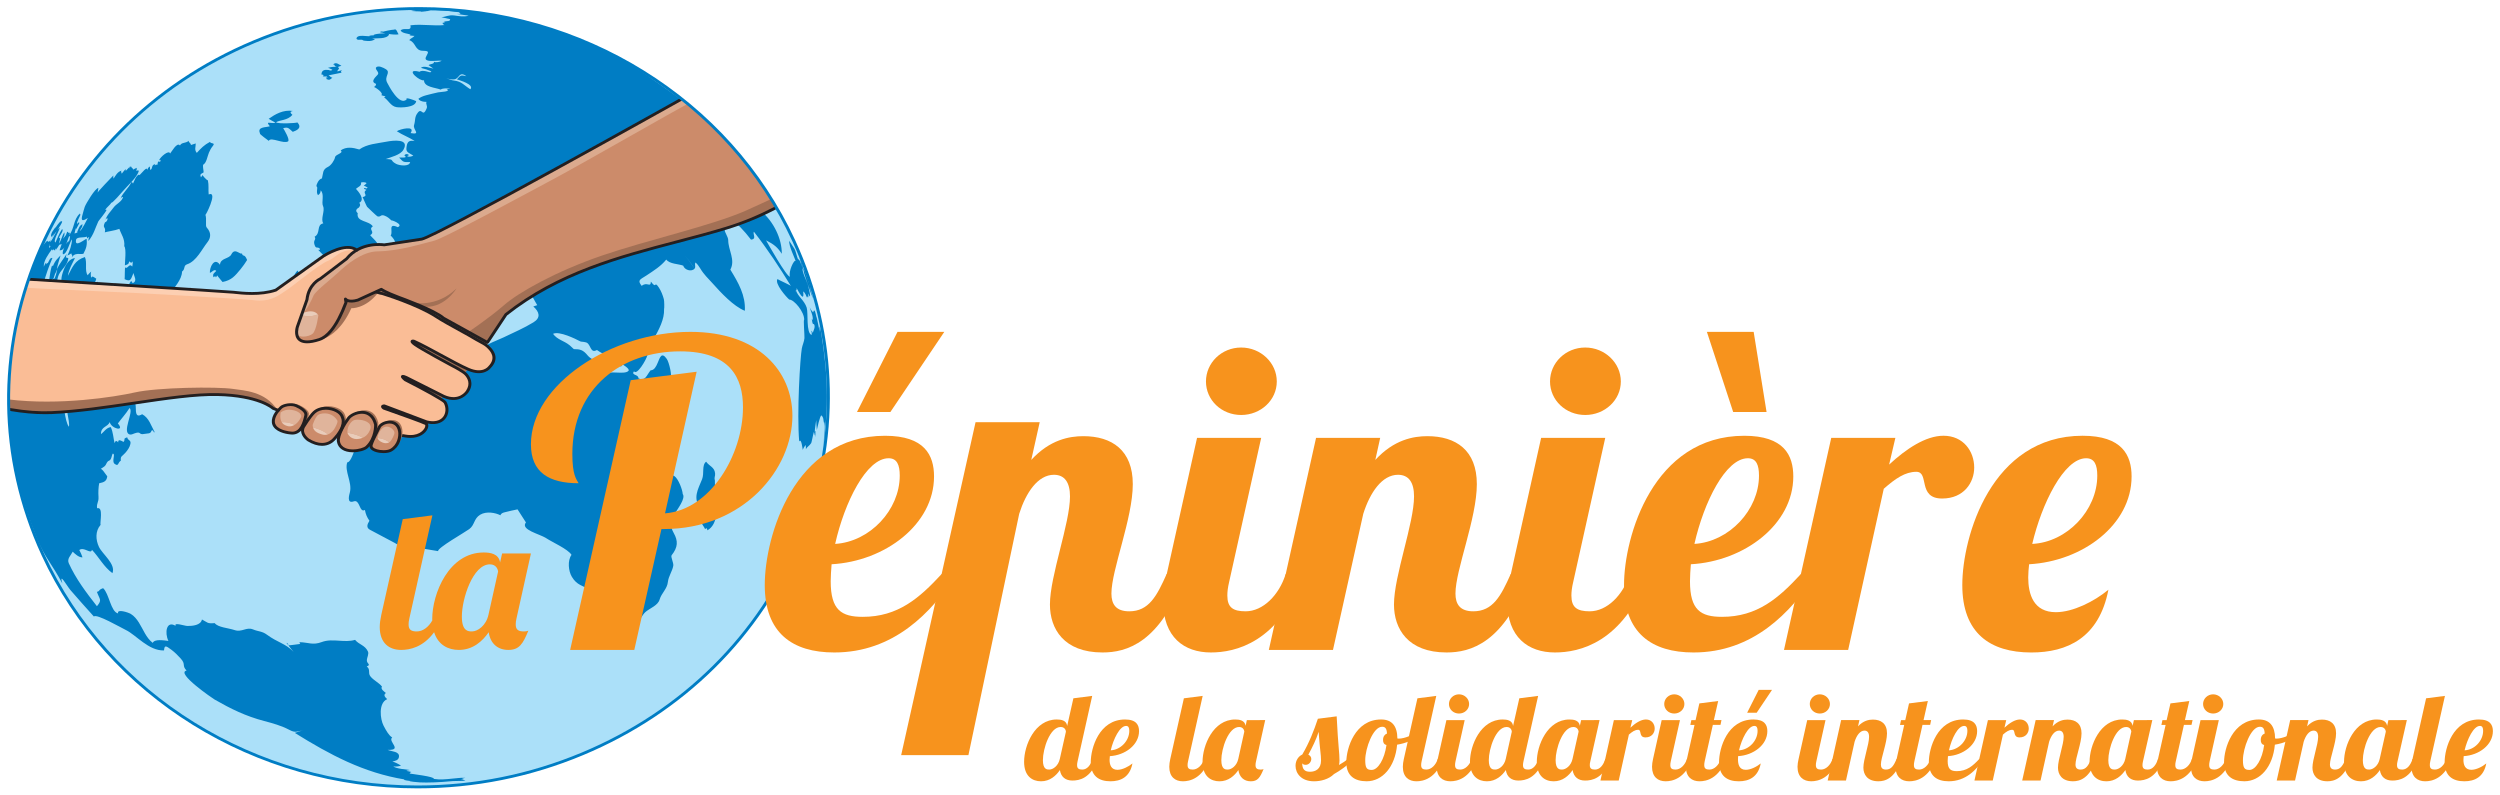 <?xml version="1.0" encoding="utf-8"?>
<!-- Generator: Adobe Illustrator 16.0.0, SVG Export Plug-In . SVG Version: 6.00 Build 0)  -->
<svg version="1.2" baseProfile="tiny" id="Calque_1"
	 xmlns="http://www.w3.org/2000/svg" xmlns:xlink="http://www.w3.org/1999/xlink" x="0px" y="0px" width="352px" height="112px"
	 viewBox="0 0 352 112" xml:space="preserve">
<g>
	<path fill="#ABE0F9" d="M111.77,33.911c12.766,27.686-0.552,60.023-29.748,72.224c-29.197,12.201-63.212-0.355-75.98-28.045
		C-6.721,50.401,6.598,18.066,35.792,5.866C64.989-6.335,99.005,6.223,111.77,33.911"/>
	<path fill="#007DC4" d="M40.404,90.51C40.224,90.646,40.803,90.883,40.404,90.51 M5.671,42.877
		c-0.067,0.381-0.132,0.994,0.363,0.186c-0.03,0.429-0.235,0.597-0.617,0.505C5.447,43.318,5.53,43.088,5.671,42.877
		C5.579,43.382,5.489,43.065,5.671,42.877 M6.9,34.751c0.145-0.168,0.205-0.176,0.189-0.024C6.986,34.833,6.921,35.007,6.9,34.751
		 M6.963,34.414c0.082,0.07-0.036,0.223-0.067,0.289C6.917,34.605,6.942,34.51,6.963,34.414C6.975,34.424,6.929,34.512,6.963,34.414
		 M7.009,33.989c0.323-0.496,0.604-1.015,0.983-1.474C7.791,32.858,7.116,34.31,7.009,33.989c0.201-0.308,0.161-0.204,0.096-0.1
		C7.068,33.953,7.019,34.015,7.009,33.989 M7.766,38.511c0.023,0.073,0.235-0.535,0.294-0.595c0.019-0.078-0.051,0.305-0.158,0.688
		C7.791,39,7.64,39.395,7.512,39.285C7.596,39.028,7.68,38.768,7.766,38.511C7.772,38.532,7.659,38.826,7.766,38.511
		 M65.528,109.511c-0.604-0.012-1.206,0.05-1.81,0.115c-0.883,0.094-1.766,0.188-2.653,0.043c0.264-0.316-3.234-0.713-3.414-0.757
		c0.216-0.084-0.032-0.136,0.285-0.212c-0.382-0.137-1.22-0.143-0.22-0.279c-0.573-0.104-1.825-0.152-2.347-0.506
		c0.376,0.038,0.741,0,1.095-0.115c-0.38-0.246-0.786-0.444-1.221-0.591c0.413-0.058,0.862-0.174,0.929-0.629
		c0.12-0.799-1.029-0.751-1.598-1c2.209,0.077-0.025-1.185,0.648-1.751c-0.442-0.238-0.818-0.892-1.216-1.654
		c-0.478-0.918-0.751-3.196,0.508-3.735c-0.273-0.258-0.602-0.58-0.177-0.867c-0.176-0.148-0.826-0.563-0.553-0.903
		c-0.457-0.577-1.183-0.864-1.634-1.445c-0.39-0.496,0.061-0.965-0.514-1.38c0.686-0.312-0.016-0.345,0.015-0.912
		c0.017-0.35,0.321-0.856,0.153-1.206c-0.415-0.902-1.258-0.955-1.81-1.635c-0.734,0.219-1.489,0.169-2.246,0.119
		c-0.826-0.056-1.652-0.109-2.441,0.188c-1.265,0.481-1.875,0.049-3.116,0.021c-0.063,0.114,0.046,0.14,0.09,0.246
		c0.01-0.006-0.369,0.047-0.768,0.101c-0.421,0.055-0.868,0.11-0.906,0.099c0.229,0.312,0.472,0.616,0.728,0.915
		c-1.08-1.16-2.261-1.311-3.733-2.404c-0.713-0.531-1.225-0.438-1.969-0.753c-0.476-0.199-0.875-0.084-1.286,0.036
		c-0.398,0.111-0.805,0.226-1.31,0.058c-0.95-0.317-2.341-0.375-2.808-0.984c-1.099,0.095-0.965-0.086-1.796-0.511
		c-0.159,0.826-1.352,0.92-2.038,0.914c-0.434-0.004-1.948-0.573-1.663-0.01c-1.294-0.813-1.588,0.952-1.021,2.116
		c-0.653-0.074-1.94-0.31-2.211,0.275c-0.939-0.73-1.34-1.906-1.948-2.864c-0.296-0.466-0.652-0.92-1.141-1.215
		c-0.35-0.214-2.009-0.753-1.778-0.067c-1.045-0.21-1.261-2.799-2.118-3.559c-0.764,0.278-0.365,0.406-0.871,0.52
		c0.395,1.124,0.762,1.104,0.004,2.024c-1.541-1.973-2.936-3.807-3.969-6.058c-0.267-0.643,0.274-1.06,0.558-1.621
		c0.337,0.326,0.889,0.839,1.381,0.799c-0.121-0.357-0.272-0.701-0.455-1.034c0.317-0.243,0.705-0.104,1.036,0.034
		c0.374,0.153,0.68,0.308,0.743-0.067c1.007,1.063,1.673,2.407,2.886,3.292c0.517-1.267-1.414-2.676-1.892-3.687
		c-0.472-0.99-0.545-2.229,0.222-3.109c-0.124-0.309,0.441-2.603-0.493-2.345c-0.09-0.78,0.252-0.797,0.202-1.616
		c-0.04-0.628-0.019-1.28,0.094-1.899c0.692-0.146,1.061-0.295,1.139-0.98c-0.174-0.146-0.944-1.614-1.196-0.87
		c0.034-0.095,0.804-0.401,0.977-0.736c0.087-0.166,0.219-0.503,0.439-0.578c0.405-0.137,0.375-0.728,0.549-1.01
		c0.451,0.021-0.199,1.098,0.273,1.441c0.589,0.428,0.413-0.172,0.875-0.459c-0.08-0.654,0.169-0.57,0.629-1.097
		c0.312-0.357,0.623-0.782,0.713-1.247c0.115-0.597-0.329-0.414-0.453-0.935c-0.671,0.229-0.176,0.229-0.516,0.654
		c-0.26-0.15-0.799-0.486-0.747,0.059c-0.23-0.283-0.402-0.25-0.516,0.109c-0.161-0.685-0.211-1.612-0.534-2.26
		c-0.638,0.09-0.913,0.659-1.38,0.988c0-1.118,0.941-0.956,1.237-1.697c0.201,0.95,2.214,1.408,1.143,0.198
		c0.518-0.705,1.115-1.338,1.644-2.176c0.665,0.511-1.145,3.422,0.048,3.738c0.179,0.049,0.552-0.13,0.68-0.176
		c0.524-0.185,0.629-0.09,0.753,0.006c0.105,0.08,0.222,0.158,0.597,0.08c0.552-0.111,0.877,0.036,1.026-0.475
		c0.199-0.078,0.241,0.018,0.268,0.112c0.027,0.092,0.038,0.185,0.168,0.114c-0.522-0.95-0.795-2.006-1.76-2.524
		c-0.537,0.307-0.901,0.339-0.893-0.779c0.007-0.637-0.287-2.843-1.187-2.533c-0.142-1.164-1.868-0.525-2.284-1.781
		c-0.195-0.589-0.176-1-0.495-1.645c-0.304-0.619-0.6-1.136-0.788-1.777c-0.635,0.729-0.3,1.885-1.212,2.45
		c-0.034-0.567-0.501-0.931-0.472-1.4c-0.023-0.383,0.073-0.697,0.044-1.254c-0.619,0.266-1.101-0.186-1.049-0.774
		c-0.138,0.05-0.285-0.048-0.425-0.146c-0.25-0.172-0.491-0.342-0.69,0.249c-1.112-1.03-0.797,1.618-0.774,2.248
		c0.031,0.851,0.103,1.7,0.084,2.552c0.507,0.062,0.455,0.996,0.45,1.386c-0.001,0.539-0.176,1.138-0.675,1.444
		C8.976,56.981,9.909,59.35,9.7,60.089c-0.659-0.876-0.531-3.286-1.242-3.708c-0.27-0.113-0.551-0.139-0.847-0.073
		c-0.124-0.304-0.348-0.489-0.673-0.552c-0.08-0.748-0.357-0.862-0.659-1.485c-0.602,0.819-0.688-0.898-0.631-1.238
		c-0.432,0.016-0.099-1.735-0.023-1.998c0.329-1.176,1.134-2.921,1.975-3.79c0.193,0.324-0.067,0.713-0.174,1.05
		c0.189,0.196,0.225,0.156,0.229,0.114c0.01-0.058-0.042-0.117,0.235,0.565c0.203-0.323,0.375-1.084,0.811-1.152
		c0.009,0.33,0.132,0.527,0.533,0.527c0.134-0.558,0.05-1.673-0.191-2.178c-0.491,0.649-0.939-0.441-0.801-0.846
		c0.113,0.179,0.271,0.309,0.466,0.387c0.979-1.144,1.084-2.861,1.396-4.388c-0.415,0.425-0.457-0.032-0.444-0.342
		c0.52-0.078,0.721,0.136,0.604,0.643c0.235-0.347,0.419-0.719,0.558-1.11c0.039,0.655,0.165,1.356-0.024,2.001
		c0.158-0.14,0.277-0.306,0.355-0.498c0.22,0.184,0.478,0.242,0.472,0.518c-0.185,0.149-0.315,0.074-0.388-0.228
		c-0.917,0.687-0.493,2.452,0.008,1.387c0.013,0.194,0.086,0.216,0.218,0.057c0.067-0.292-0.455-0.43,0.235-0.607
		c0.386,0.698-0.602,2.196-0.849,2.795c-0.757-0.967-0.919,0.834-0.94,1.218c0.558,0.345,1.015-0.506,1.106-1.031
		c0.455,0.457,0.153,0.843,0.601,1.278c0.24,0.234-0.176,0.705,0.265,0.587c0.247,0.152,0.625,0.212,0.625,0.561
		c1.868,0.116,1.189-0.148,0.631-1.356c0.262,0.104,0.709,0.517,0.943,0.767c1.072-1.136-0.84-2.763-0.671-3.867
		c0.185,0.19,0.753,1.314,1.171,1.202c0.446-0.122,1.038-2.256,1.008-2.733c-0.427,0.149-0.49,0.018-0.553-0.116
		c-0.057-0.122-0.109-0.246-0.451-0.14c0.054-0.821-0.581-0.224-0.589-1.064c-0.187,0.132-0.363,0.269-0.533,0.419
		c-0.019-0.611,0.99-3.216-0.394-1.294c0.119-0.435,0.404-0.671,0.49-1.128c-0.279-0.161-0.591-0.515-0.736-0.107
		c-0.042-0.27-0.08-0.651,0.017-0.901c-0.193,0.156-0.363,0.33-0.505,0.527c-0.443-0.697-0.028-1.785-0.38-2.571
		c-1.426,0.461-1.751,1.403-2.393,2.647c0.116-0.896,0.598-1.675,0.992-2.502c-1.107,0.15-1.596,1.556-1.828,2.422
		C8.5,39.601,8.813,40.611,8.733,41.11c0.459-0.763,0,1.23-0.032,1.35c-0.128,0.491-0.26,1.004-0.692,1.549
		c-0.086-0.317,0.438-2.839-0.153-1.675c-0.266-0.972,0.072-2.4,0.308-3.346c0.238-0.939,1.364-1.531,1.452-2.644
		c-0.468-0.187-0.361,0.104-0.235-0.597c-0.426,0.701-0.975,1.336-1.386,2.169c0.125-0.675,0.325-1.258,0.53-1.951
		c-0.34,0.373-0.725,0.623-1.086,1.537c-0.199-0.714-0.541,2.173-0.6,2.442c0.155-0.192,0.273-0.401,0.352-0.627
		c-0.058,0.268,0.03,0.254,0.263-0.04c0.029,0.168-0.007,0.316-0.099,0.443l0.01-0.177c-0.243,0.661-0.44,1.419-0.469,2.122
		c-0.061-0.174-0.145-0.331-0.254-0.477c-0.289,0.389-0.902,1.344-0.938,1.549c-0.01-0.353,1.016-2.611,0.401-2.733
		c0.329-1.272,0.767-2.472,1.279-3.688c-0.157-0.02-0.256,0.046-0.295,0.198c0.106-0.359-0.065-0.052-0.218,0.256
		c-0.141,0.277-0.269,0.557-0.168,0.339c-0.013-0.17-0.09-0.074-0.155,0.022c-0.082,0.12-0.143,0.241-0.034-0.166
		c-0.233,0.22-0.233,0.334-0.342,0.593c-0.078-0.796,0.659-1.801,1.124-2.439c0.105,0.051,0.118,0.133,0.04,0.247
		c0.231-0.333,0.122-0.302,0.373-0.086c0.019-0.146,0.091-0.251,0.214-0.313c-0.04,0.114-0.088,0.223-0.14,0.335
		c0.222-0.299,0.396-0.543,0.644-0.958c-0.082,0.224-0.032,0.156,0.06,0.088c0.055-0.038,0.126-0.08,0.195-0.056
		c-0.1,0.287-0.197,0.573-0.293,0.864c0.818,0.098,1.08-1.507,1.405-2.124c-0.071,0.142-0.048,0.196,0.071,0.172
		c-0.025,0.285-0.088,0.565-0.186,0.834c-0.034-0.08-0.032-0.159,0.006-0.239c-0.338,0.299-1.003,1.481-0.829,1.922
		c0.596-0.002,0.951-1.757,1.28-2.106c-0.011,0.711-0.323,1.651-0.652,2.288c0.197-0.094,0.386-0.2,0.566-0.319
		c-0.023,0.331,0.222,0.067,0.065,0.561c0.327-0.501,0.736-0.486,1.126-0.468c0.172,0.006,0.342,0.014,0.499-0.024
		c0.407-0.774,0.558-1.253,0.453-2.114c-0.262,0.046-1.713,1.318-1.485,0.148c0.092-0.483,1.12-0.25,1.529-0.463
		c-0.042,0.133,0.055,0.12,0.036,0.301c0.063-0.13,0.163-0.199,0.3-0.211c-0.099,0.169-0.137,0.347-0.116,0.535
		c0.766-0.945,0.931-1.785,1.385-2.756c0-0.052,1.031-1.241,1.176-1.647l-0.199,0.044c0.201-0.421,0.654-0.647,0.868-1.058
		c-0.01,0.286,1.527-1.499,1.636-1.627c0.621-0.749,2.023-1.935,2.227-2.847c-0.124-0.062-0.248-0.05-0.374,0.04
		c0.068-0.146,0.093-0.296,0.076-0.455c-0.174,0.087-0.348,0.169-0.522,0.253c-0.05-0.335-0.252-0.171-0.281-0.499
		c-0.086,0.136-0.237,0.266-0.308,0.399c0.05-0.125,0.115-0.249,0.188-0.365c-0.211,0.226-0.425,0.449-0.643,0.669
		c0.22-0.675-0.518,0.335-0.55,0.391c0.006-0.347-0.212-0.12-0.017-0.447c-0.549,0.116-0.866,0.725-1.128,1.124
		c-0.05-0.148-0.059-0.298-0.031-0.449c-0.185,0.187-2.372,2.463-2.24,2.463c0.073-0.229,0.117-0.461,0.128-0.7
		c-0.441,0.014-1.758,2.218-1.919,2.671c-0.122,0.339-0.191,0.691-0.298,1.044c-0.271,0.891-0.088,1.058,0.734,0.509
		c-0.128,0.248-0.887,1.819-1.139,1.823c0.153-0.277,0.313-0.555,0.474-0.827c-0.069,0.062-0.119,0.138-0.147,0.226
		c-0.006-0.118,0.024-0.228,0.091-0.329c-0.453,0.048-0.655,0.828-0.791,1.116c0.187-0.028,0.069,0.028-0.08,0.086
		c-0.136,0.051-0.3,0.103-0.283,0.091c0.048-0.119,0.233-1.138,0.202-0.572c0.174-0.306,0.348-0.61,0.499-0.929
		c-0.156-0.144-0.267,0.06-0.34,0.192c-0.113-0.218,0.451-1.24,0.507-1.382c-0.109,0.05-0.146-0.002-0.109-0.15
		c-0.952,0.975-0.711,1.957-1.491,3.081c0.04-0.114,0.072-0.234,0.09-0.351c-0.411,0.153-0.041-0.116-0.388-0.122
		c-0.236,0.563-0.195,0.535-0.186,0.505C9.28,33.12,9.247,33.09,8.88,33.621c0.161-0.429,0.243-0.535,0.19-0.904
		c-0.364,0.489-0.408,1.112-0.786,1.595c0.082-0.256,0.145-0.513,0.191-0.777c-0.543,0.026,0.642-0.964,0.268-1.29
		c-0.415,0.605-0.635,1.294-0.937,1.901c-0.388-0.227,0.57-1.717,0.612-2.072c-0.161,0.102-0.275,0.241-0.344,0.423
		c0.082-0.353,0.812-1.16,0.648-1.379c-0.096,0.029-0.159,0.095-0.193,0.193c-0.004-0.09,0.019-0.174,0.071-0.251
		c-0.308,0.327-0.628,0.728-0.847,1.116c0.028-0.082,0.063-0.16,0.109-0.236c-0.245,0.313-0.817,0.966-0.645,1.429
		c0.174-0.151,0.312-0.329,0.411-0.535c-0.061,0.134-0.699,1.684-0.971,1.047c-1.605,1.509-2.588,5.123-3.314,7.505
		C1.779,46.519,1.349,51.747,1.284,57.07c-0.023-0.906,0.01-1.815,0.021-2.721c-0.227,1.007-0.019,3.404-0.009,3.901
		c0.103,4.686,1.145,8.845,1.351,9.753c-0.071-0.321-0.145-0.643-0.218-0.964c0.658,3.028,1.837,6.481,2.842,8.932
		c1.002,2.45,1.994,3.351,3.512,6.192c-0.516-1.749,0.65,0.356,1.141,0.928c1.08,1.256,2.194,2.489,3.303,3.723
		c0.285-0.473,3.827,1.569,4.496,1.892c1.462,0.707,3.196,2.94,5.371,2.877c0.067-0.77,0.241-0.693,1.059-0.082
		c0.476,0.356,0.898,0.785,1.294,1.224c0.763,0.836,0.115,0.946,0.822,1.691c-1.594,0.323,3.714,3.947,3.943,4.077
		c2.286,1.312,4.399,2.348,6.981,3.024c1.212,0.319,2.435,0.658,3.538,1.243c0.91,0.484,1.065,0.194,2.043,0.061
		c-0.388,0.054-0.915,0.268-1.269,0.367c4.93,3.07,9.68,5.62,15.485,6.564c-0.539,0.072,0.948,0.236,0.833,0.212
		c-0.566-0.014,0.31,0.102,0.407,0.116c0.589,0.08,1.191,0.1,1.789,0.1c0.763,0,1.528-0.036,2.29-0.086
		c0.497-0.034,0.992-0.074,1.487-0.12c0.304-0.027,2.9,0.017,1.061-0.206c0.161,0.006,0.319-0.02,0.469-0.071
		C64.731,109.686,65.341,109.569,65.528,109.511c-0.592-0.012-0.776,0.006-0.759,0.022
		C64.796,109.561,65.287,109.589,65.528,109.511 M99.422,65.004c-0.638,0.488-0.241,1.655-0.568,2.47
		c-0.606,1.501-1.324,2.627-0.242,4.123c-1.08,0.585,0.499,2.454,0.671,2.909c0.237-0.282,0.292-0.034,0.317,0.168
		c1.563-0.875,1.344-3.321,1.223-4.762c-0.074-0.837-0.193-1.468-0.166-2.272c-0.14-0.533,0.078-0.496,0.027-1.007
		C100.594,65.759,99.864,65.641,99.422,65.004C99.405,65.016,99.751,65.477,99.422,65.004 M111.992,41.056
		C111.919,40.95,112.116,40.795,111.992,41.056 M72.606,35.242c0.098,0.014,0.199,0.028,0.297,0.044
		c-0.799,1.064,0.898,0.705,1.324,0.555c-0.017,1.052-1.839,1.368-2.632,1.645c-0.556-0.357-1.275,0.516-2.022,1.386
		c-0.851,1-1.739,2.001-2.451,1.15c0.476-0.322-0.225-1.182-0.644-1.454c0.463-0.311,0.258-0.558,0.035-1.026
		c0.416,0.032,0.29,0.346,0.657,0.1c-0.195-0.463-1.003-0.483-0.558-1.252c0.21-0.359,1.348,0.446,1.548,0.555
		c0.06-0.776,0.159-0.225,0.979-0.056c0.342-0.333,0.671-0.585,0.602-1.072C70.603,35.184,71.555,35.115,72.606,35.242
		 M88.494,52.209c-0.26,0.311-0.975,0.279-1.626,0.249c-0.381-0.016-0.738-0.032-0.973,0.016c-0.383-0.667-0.78-1.535-1.51-1.156
		c-0.306-0.483-1.195-0.721-1.61-1.234c-0.678-0.84-1.11-0.926-1.98-0.926l-0.566-0.523c-0.843-0.691-1.722-0.765-2.364-1.629
		c0.862-0.437,3.19,0.716,3.819,1.052c0.22,0.118,0.816,0.004,1.11,0.327c0.417,0.462,0.44,1.358,1.256,0.895
		c0.96,0.703,2.151,1.086,3.462,1.377c-0.62,0.478,0.019,0.302-0.235,0.903c0.225,0.084,0.311-0.026,0.26-0.326
		C87.636,51.302,88.727,51.919,88.494,52.209c-0.128,0.149-0.084,0.1-0.044,0.05c0.023-0.028,0.044-0.052,0.044-0.052 M75.091,43.15
		c0.881,0.787,1.067,1.586,0.033,2.225c-1.338,0.822-2.826,1.457-4.244,2.14c-1.315,0.633-3.026,1.078-3.568,2.31
		c1.051,1.835-0.212,1.439-1.339,1.739c-0.554,0.147-0.917,0.058-1.269-0.034c-0.38-0.096-0.743-0.194-1.315,0.008
		c-0.663,0.235-2.072,1.166-2.603,0.389c0.363-0.401-0.769-2.108-1.032-2.032c-1.115,0.327-2.282,1.268-3.215,1.878
		c0.279,0.743-0.813,0.563-1.325,0.919c-0.656,0.457-1.139,1.136-1.541,1.797c-0.705,1.152-1.248,1.547-2.32,2.126
		c-0.161-0.229-0.099-0.367,0.185-0.409c-0.573-0.376-0.334-0.162-0.588,0.363c-0.331-0.84,0.814-1.271,1.479-0.874
		c-0.329-0.763,0.046-1.289,0.34-2.229c0.388-1.251-0.948-1.126-0.231-2.391c0.564-0.995,0.95-1.697,0.206-2.652
		c0.419-0.279,0.847-0.575,1.241-0.812c0.529-0.318,1.464-1.741,2.057-1.705c0.709,0.048,0.384,0.439,0.948,0.665
		c0.621,0.249,1.403,0.157,2.051,0.077c1.152-0.141,2.267-0.299,2.909,0.799c-0.56,0.28-1.707,0.727-1.755,1.465
		c-0.015,0.176,3.613,0.959,2.248-0.782c0.539-0.284-0.031-0.583,0.503-0.877c-0.275-0.405-0.597-1.144-1.044-1.431
		c0.371-0.14,0.868-0.268,1.149-0.575c0.367-0.399,0.703-0.03,1.254,0.13c-0.35,0.221-0.348,0.191-0.075,0.461
		c0.381,0.381,0.572,0.295,0.709,0.207c0.161-0.105,0.243-0.209,0.473,0.503c0.093-0.642,0.302-0.716,0.632-0.223
		c0.53,0.499,0.543,0.14,1.122-0.024c1.015-0.288-0.971-1.392,0.222-2.186c-0.552-0.433-1.395-0.002-1.862-0.605
		c0.262-0.224,0.61-0.463,0.843-0.727c-0.86-0.088,0.212-0.393,0.644-0.293c0.631,0.145,1.182,0.505,1.728,0.824
		c0.434,0.252,3.63,1.164,2.932-0.133c0.499-0.595,1.438-0.62,1.851-1.308c0.688,0.505,0.151-0.513,0.684-0.905
		c0.614,0.31,1.097,1.49,1.434,1.999C75.458,43.027,75.275,43.088,75.091,43.15c0.331,0.294,0.298,0.196,0.188,0.098
		C75.225,43.198,75.149,43.15,75.091,43.15 M52.158,36.904c-0.197-0.096-0.362-0.228-0.497-0.398c0.135-0.03,0.26,0,0.374,0.03
		c0.212,0.056,0.377,0.112,0.459-0.228c0.12-0.495-0.105-0.644,0.434-1.108c0.852-0.722-0.247-1.397-0.809-2.088
		c0.797-0.497-0.332-0.775,0.377-1.236c-0.564-0.854-2.372-0.591-2.128-1.861c-0.33-0.285-0.273-0.549,0.165-0.792
		c0.206-0.274,0.235-0.398,0.055-0.677c0.887-0.443-0.17-1.635-0.47-1.957c0.336-0.313,0.822-0.399,0.705-0.878
		c0.132-0.096,0.696-0.07,0.792,0.076c-0.109,0.136-0.241,0.251-0.396,0.345c0.201,0.076,0.386,0.176,0.556,0.298
		c-0.237,0.159-0.237,0.119-0.281,0.078c-0.03-0.028-0.076-0.054-0.229-0.022c-0.069,0.195,0.224,0.139,0.329,0.255
		c-0.711,0.453,0.43,0.743-0.543,1.024c0.015-0.038,0.464,1.072,0.627,1.346c0.015,0.024,1.361,1.31,1.451,1.344
		c0.235,0.082,0.349,0.012,0.462-0.058c0.126-0.078,0.258-0.154,0.562-0.028c0.432,0.173,0.61,0.339,0.983,0.693
		c-0.19-0.182,1.81,0.549,0.869,0.922c-1.464-0.675-0.602,0.717-1.005,1.17c1.334,1.342,0.323,1.615-0.755,2.456
		c-0.482,0.377-0.698,1.737-1.587,1.443c-0.273-0.09-0.489,0.168-0.69,0.427c-0.263,0.336-0.502,0.669-0.81,0.25
		C51.582,37.53,51.854,37.241,52.158,36.904c-0.069-0.055-0.148,0.009-0.188,0.075C51.907,37.073,51.921,37.167,52.158,36.904
		 M83.194,83.146c0.843,0.647,2.07,2.731,3.121,2.77c1.103,0.04,2.078,0.964,2.344,1.816c0.128-0.111,0.732-0.184,0.785-0.193
		c0.792-0.158,0.933-0.968,1.48-1.407c0.629-0.518,1.709-0.887,1.946-1.71c0.273-0.94,1.068-1.481,1.171-2.499
		c0.088-0.797,0.616-1.48,0.757-2.264c0.071-0.391-0.397-1.272-0.235-1.477c0.902-1.138,0.929-2.01,0.293-3.144
		c-0.501-0.889-0.505-1.579,0.122-2.665c0.384-0.665,1.609-2.215,1.149-2.816c-0.029-0.597-0.595-2.094-1.143-2.501
		c-0.251-0.172-0.532-0.224-0.841-0.16c-0.14-0.326-0.299-0.646-0.482-0.956c-0.143-0.203-0.843-1.241-0.864-1.037
		c0.199-1.806,0.189-3.769,0.826-5.453c0.759-2.002,0.594-3.985,0.789-6.153c0.26-0.314-0.208-2.302-0.525-2.753
		c-0.736-1.047-0.954-0.25-1.289,0.547c-0.22,0.525-0.493,1.05-0.992,1.046c-0.589,0.699-0.711,1.589-1.718,1.132
		c0.051-0.595-1.086-0.395-0.618-0.996c0.377,0.642,1.713-1.564,1.881-2.26c0.233-0.979,0.425-1.406,0.899-2.291
		c0.724-1.345,1.512-2.733,1.452-4.22c0.044-0.052,0.038-1.126-0.03-1.37c-0.155-0.567-0.369-1.138-0.696-1.635
		c-0.352-0.535-0.426-0.465-0.51-0.397c-0.085,0.07-0.186,0.138-0.62-0.451c-0.025,0.501-0.176,0.449-0.43,0.395
		C91,40,90.706,39.954,90.35,40.253c-0.667-0.85-0.208-0.88,0.671-1.467c0.998-0.663,2.045-1.306,2.789-2.242
		c0.474,0.641,1.72,0.603,2.388,0.861c0.164,0.585,1.146,0.932,1.601,0.415c-0.455-0.585-0.867-1.31-1.386-1.845
		c0.528,0.545,0.947,1.242,1.39,1.843c0.21-0.314-0.063-0.533,0.126-0.861c0.274,0.24,0.465,0.505,0.65,0.813
		c0.554,0.926,1.099,1.393,1.778,2.154c1.139,1.274,2.915,3.2,4.515,3.835c0.126-2.168-0.916-3.959-2.04-5.793
		c0.746-1.386-0.302-2.748-0.3-4.157c0-0.441-0.529-1.144-0.489-1.422c0.143-0.998,0.615-0.734,0.449-1.793
		c0.529,0.571,1.225,0.855,1.711,1.358c0.55,0.567,1.068,1.16,1.535,1.785c0.858-0.064,0.202-0.791,0.41-1.114
		c1.914,2.452,3.63,5.055,5.242,7.694c0.057-0.123-1.73-0.866-1.921-1.024c-0.438,0.621,1.225,2.512,1.653,2.883
		c0.696-0.002,2.152,1.767,2.105,2.855c-0.132-0.036,0.068,2.19,0.04,2.572c-0.04,0.513-0.279,0.944-0.371,1.463
		c-0.231,1.262-0.717,9.058-0.367,13.099c0.294-0.563,0.487,1.076,0.491,1.176c0.103-0.249,0.241-0.48,0.413-0.693
		c0.038,0.202,0.048,0.406,0.034,0.615c0.213-0.425,0.488-0.465,0.729-0.852c0.065,0.014,0.3-1.336,0.399-1.6
		c0.125,0.182,0.033,0.453,0.226,0.573c-0.061,0.347-0.027,0.036-0.01-0.273c0.019-0.306,0.021-0.613-0.095-0.291
		c0.009-0.531,0.133-1.019,0.202-1.667c0.021,0.463,0.052,0.926,0.09,1.391c0.04-0.128,0.43-2.012,0.642-2.056
		c0.308,0.238,0.325,0.732,0.32,1.084c0.015-0.08,0.026-0.164,0.032-0.248c0.298,0.745-0.011,2.026-0.011,2.797
		c0.009-0.073,0.019-0.147,0.034-0.221c-0.038,0.343-0.078,0.687-0.099,1.031c0.12-0.924,0.229-1.849,0.296-2.776
		c-0.184,1.841,0.044-0.793,0.071-1.12c-0.023,0.375-0.046,0.746-0.071,1.12c0.273-2.85,0.267-5.794,0.002-8.644
		c-0.069-0.701-0.266-2.582-0.465-3.708c0.012,0.082,0.023,0.164,0.029,0.246c-0.107-0.651-0.122-1.537-0.455-2.128
		c0.044,0.235,0.073,0.471,0.082,0.704c-0.084-0.315-0.067-0.487,0.027,0.246c-0.132-0.557-0.413-2.19-0.514-2.322
		c-0.044-0.212-0.243-1.35-0.432-0.569c-0.226-0.211-0.392-0.465-0.497-0.759c0.101,0.52,0.575,1.33,0.403,1.893
		c-0.019-0.088-0.057-0.168-0.113-0.238c0.002,0.015,0.121,1.019,0.295,0.721c0.302,0.412-0.075,0.971-0.159,1.31
		c-0.009-0.154-0.078-0.27-0.205-0.347c0.077,0.203,0.092,0.405,0.045,0.608c-0.792-0.319-0.448-3.112-0.679-3.841
		c-0.325-1.042-1.279-1.587-1.533-2.496c0.086,0.12,0.124,0.033,0.109-0.263c0.279,0.457,1.112,2.17,0.933,0.471
		c0.229,0.106,0.46,0.685,0.539,0.881c0.118-0.22,0.072-0.318,0.162-0.012c0.031-0.194,0.029-0.39-0.011-0.585
		c0.604,1.325,0.05-0.925-0.038-1.21c-0.224-0.755-0.769-1.623-0.777-2.41c0.465,1.441,0.918,2.913,1.499,4.314
		c-0.059-0.581-0.394-1.088-0.472-1.667c0.105,0.31,0.208,0.621,0.308,0.935c-0.207-1.186-0.752-2.458-1.178-3.59
		c0.247,1.581-0.07,0.038-0.118-0.22c0.042,0.064,0.076,0.132,0.092,0.206c-0.138-0.587-0.411-1.158-0.643-1.717
		c0.216,0.579,0.333,1.182,0.545,1.761c-0.117-0.311-0.512-1.465-0.623-1.178c-0.174-0.389-0.386-1.342-0.514-1.503
		c-0.239-0.386-0.486-0.765-0.744-1.138c-0.061,0.684,0.667,2.184,0.916,2.855c-0.209-0.334-1.063,1.507-0.809,2.18
		c-0.399,0.187-3.232-4.856-3.366-5.101c1.176,0.599,1.633,1.01,2.214,1.896c0.032-2.118-1.174-4.532-2.833-5.937
		c-0.386-0.328-0.788-0.377-1.092-0.773c-0.265-0.347-1.307-2.635-0.449-1.889c-0.26-1.052-0.535-1.132-0.581-2.156
		c0.386,0.138,0.503,0.787,0.908,0.535c-0.256-1.262-1.585-2.525-2.397-3.46c0.031,0.216,0.111,0.41,0.241,0.587
		c-0.159-0.333,0.069-0.048,0.277,0.242c0.155,0.209,0.298,0.421,0.271,0.383c-2.855-2.521-4.855-5.848-8.058-8.03
		c0.153,0.23,0.317,0.449,0.493,0.661c-0.849-0.417-1.294-1.19-0.898-0.936c-0.216-0.284-0.417-0.575-0.602-0.879
		c1.169,0.895,2.228,1.777,3.409,2.68c-0.462-0.609-0.972-1.111-1.573-1.602c1.308,0.829,2.072,1.827,3.152,2.819
		c-0.153-0.359-0.806-0.892-1.133-1.122c0.044,0.05-0.092-0.081-0.231-0.211c-0.125-0.12-0.253-0.238-0.249-0.226
		c0.16,0.138,0.312,0.278,0.464,0.423c-0.317-0.303-0.642-0.597-0.972-0.886c0.239,0.222-0.121-0.098-0.484-0.415
		c-0.375-0.332-0.751-0.663-0.457-0.396c-0.458-0.395-2.11-1.661-2.064-1.621c-2.692-1.916-5.232-3.841-8.197-5.362
		c1.178,0.65-1.299-0.651-1.693-0.841c-1.17-0.583-1.816-0.909-2.713-1.298c-0.11-0.042-0.041-0.006,0.211,0.106
		c-0.337-0.156-0.681-0.297-1.032-0.427c0.344,0.15,0.527,0.247,0.917,0.435c-1.059-0.483-2.125-0.95-3.223-1.353
		c-0.181-0.064-2.184-0.739-1.67-0.584c-3.945-1.173-7.795-2.046-11.811-2.563c0.927,0.124,1.854,0.248,2.781,0.387
		c-1.959-0.359-3.943-0.623-5.935-0.752h0.002c0.224,0.036,1.363,0.145,0.96,0.101c-0.528-0.065-1.056-0.109-1.587-0.127
		c0.22,0.046,0.44,0.077,0.665,0.091c-1.326-0.023-3.67-0.221-5.027,0.104c0.147,0.032,0.581,0.022,0.74,0.018
		c-0.224,0.022-0.444,0.05-0.667,0.088c0.453,0.052,0.913,0.05,1.366,0.06c-0.366,0.06,0.207,0.05,0.564,0.042
		c0.147-0.006,0.256-0.01,0.249-0.01c-0.243,0.006-0.486,0-0.725-0.02c0.031,0,1.893-0.124,0.807-0.146
		c1.521-0.116,3.133,0.078,4.635,0.274c-0.338-0.014-0.181,0.046-0.069,0.108c0.115,0.065,0.174,0.129-0.476,0.103
		c0.566,0.082,1.13,0.164,1.696,0.244c-0.677,0.214-1.378,0.056-2.059-0.03c-0.77-0.094-1.185,0.21-1.783,0.252
		c0.411,0.099,0.824,0.191,1.235,0.275c0.021,0.348-0.4,0.228-0.916,0.351c0.287,0.038,0.224,0.1-0.185,0.182
		C62.523,3.5,62.468,3.5,62.489,3.5c0.008,0,0.034,0,0.105,0.026c-0.77,0.078-1.516,0.042-2.271,0.006
		c-0.822-0.042-1.655-0.082-2.538,0.03c0.122,0.555-0.18,0.543-0.564,0.531c-0.273-0.008-0.585-0.016-0.814,0.179
		c0.158,0.423,1.026,0.449,1.424,0.599c-0.564,0.14,0.594,0.19,0.531,0.182C58.165,5.31,57.791,5.4,57.619,5.65
		c0.997,0.341,0.739,1.499,1.955,1.503c1.044,0.01,0.648,0.28,0.39,0.889c-0.26,0.611,0.724,0.563,1.487,0.517
		c0.329-0.02,0.621-0.04,0.749-0.006c-0.229,0.152-0.911,0.311-1.101,0.134c0.079,0.347-0.512,0.301-0.76,0.479
		c0.279,0.217,0.47,0.343,0.688,0.485c-0.419-0.038-1.424-0.485-1.747-0.09c0.51,0.118,1.001,0.282,1.473,0.493
		c-0.676,0.284,1.124,0.651,1.625,0.817c0.484,0.16,1.12,0.397,1.646,0.289c0.671-0.135,0.613-1.19,1.636-0.431
		c-0.837-0.162-0.744-0.166-1.332,0.441c0.327,0.124,2.487,0.709,1.898,1.398c-0.879-0.529-1.193-1.112-2.359-1.232
		c-0.852-0.086-4.169-1.835-4.79-1.23c-1.214-0.311-1.109,0.12-0.661,0.551c0.38,0.37,1.007,0.735,1.282,0.647
		c0.006,0.986,1.606,1.014,2.347,1.312c0.295-0.238,1.025-0.182,1.243-0.126c0.136,0.034,0.076,0.07-0.401,0.034
		c0.711,0.403-0.935,0.417-1.203,0.481c-0.573,0.132-1.15,0.26-1.716,0.417c-0.392,0.108-0.73,0.244-1.055,0.48
		c0.191,0.511,1.475,0.477,1.162,0.405c-0.214,0.351,0.183,0.525-0.015,0.986c-0.316,0.733-0.477,0.593-0.658,0.453
		c-0.147-0.112-0.306-0.225-0.568,0.106c-0.51,0.645-0.309,1.026-0.535,1.755c-0.206,0.659,1.061,1.4-0.489,1.132
		c0.751-1.116-1.503-0.571-1.938-0.263c0.829,0.556,1.71,0.83,2.515,1.389c-0.927-0.185-1.074,0.212-1.164,0.958
		c-0.08,0.655,0.409,0.705,0.965,1.079c-0.369,0.279-1.29,0.151-0.581-0.06c-0.233-0.208-0.462-0.202-0.69,0.018
		c0.474,0.347-0.008,0.335-0.399,0.321c-0.129-0.006-0.249-0.01-0.32,0.002c0.627,0.681,0.566,0.647,1.547,0.639
		c-0.109,0.683-1.516,0.495-1.975,0.249c-0.982-0.519-0.145-0.638-1.46-0.676c0.728-0.28,2.053-0.569,2.479-1.294
		c0.946-1.623-1.422-1.34-2.389-1.15c-1.304,0.256-2.705,0.313-3.817,1.094c-0.943-0.287-1.826-0.419-2.621,0.132
		c0.493,0.411-0.705,0.503-0.791,0.97c-0.075,0.41-0.553,1.138-0.983,1.342c-0.831,0.391-0.656,0.912-0.864,1.633
		c-0.472,0.094-0.772,0.853-0.787,1.104c0.328,0.08-0.119,0.801,0.235,1.25c0.256-0.146,0.38-0.372,0.37-0.671
		c0.574,0.515,0.081,1.675,0.339,2.21c0.321,0.663-0.394,1.829,0.04,2.432c-1.019,0.201-0.323,1.384-1.231,1.887
		c0.291,0.423-0.222,0.449-0.017,1.094c0.206,0.653,0.325,0.279,0.732,0.539c0.059,0.267-0.027,0.317-0.26,0.148
		c0.348,0.379,2.005,2.196,2.565,1.695c0.86-0.771,0.822-2.286,2.17-1.552c0.449,0.244,0.833,0.294,1.376,0.627
		c-0.273,0.226-1.262,0.837-1.025,0.054c-0.644-1.1-0.617,0.178-1.454,0.202c0.42,0.187,0.308,0.958-0.031,1.206
		c0.396,0.519,1.183,0.525,1.617,0.996c0.6,0.653-1.378,2.47-1.898,2.769c0.713,0.711,0.532,1.881-0.439,2.29
		c-0.478-0.769,0.365-1.807-1.243-1.122c-0.65-1.026-2.106-1.354-2.867-1.358c0.21-0.627-0.107-1.335-0.298-1.922
		c-0.782,1.427-1.086-0.829-1.333-0.899c-0.544,0.565-0.512,1.07-1.246,1.697c-1.648,1.414,2.338,2.039,0.726,2.963
		c-0.562,0.324-0.638,0.262-0.59,0.819c0.078,0.9-0.862,0.591-0.13,1.549c0.396,0.517-0.025,1.825,1.072,1.629
		c0.587-0.104,2.607-1.894,1.527-1.869c0.025-0.563-0.187-2.098-0.665-2.144c1.155-0.743,1.164,0.054,1.241,0.979
		c0.107,1.293,0.638,1.459,0.533,2.613c0.323,0.146,1.644-0.703,1.91-0.825c-0.232-0.549,1.435-1.731,1.707-1.559
		c-0.593,0.507-0.18,1.04-0.927,1.258c-0.933,0.269-0.501,0.589,0.168,0.886c-0.417,0.561-2.739,0.611-1.18,2.009
		c1.057-0.587,1.9-0.559,2.72,0.357c0.849,0.953,0.484,1.094,0.155,1.977c-0.638-0.3-1.661-1.088-2.314-0.38
		c-0.498,0.54-1.283,1.877-1.232,2.498c-0.162,1.154,0.729,0.457,0.377,1.749c-0.134,0.501-0.365,1.12-0.233,1.649
		c0.227,0.879,1.114,0.931,1.898,1.046c0.137-0.373,0.25-0.257,0.441-0.139c0.115,0.068,0.262,0.143,0.457,0.097
		c0.467-0.111,0.916-0.427,1.319-0.652c0.075,0.348,0.333,0.485,0.776,0.411c-0.21,0.521-0.122,1.088-0.212,1.627
		c-0.136,0.791-0.56,0.823-0.539,1.699c0.01,0.437,0.008,0.897,0.111,1.326c0.197,0.813,0.78,0.848,0.321,1.641
		c-0.205,0.355-0.646,2.086-1.185,2.086c-0.421,1.214,0.707,2.812,0.38,4.175c-0.099,0.407-0.502,1.686,0.541,1.318
		c0.425-0.152,0.621,0.235,0.797,0.621c0.186,0.411,0.356,0.822,0.769,0.588c0.116,0.611,0.277,1.007,0.638,1.524
		c-0.319,0.495-0.48,0.974,0.069,1.265c1.17,0.623,2.343,1.244,3.515,1.867c0.579,0.306,1.476,1.081,2.124,0.865
		c1.126-0.378,2.846,0.142,3.955,0.276c-0.09-0.459,3.729-2.617,4.39-3.102c0.786-0.579,0.625-1.468,1.533-2.02
		c0.895-0.543,2.187-0.272,2.856,0.076c0.103-0.301,0.367-0.363,0.671-0.44c0.573-0.154,1.16-0.269,1.739-0.394
		c0.394,0.615,0.788,1.228,1.183,1.842c-0.841,1.027,1.965,1.634,2.822,2.199c0.906,0.6,3.1,1.555,3.595,2.365
		c-0.6,0.825-0.424,2.31,0.048,3.091C81.261,82.45,82.007,82.386,83.194,83.146 M40.507,90.831c0.086,0.025,0.102-0.014,0.092-0.052
		C40.58,90.719,40.496,90.66,40.507,90.831 M116.195,51.113c0.008,0.133,0.019,0.265,0.029,0.399
		C116.207,51.378,116.199,51.246,116.195,51.113 M62.711,1.268C63.051,1.274,62.757,1.27,62.711,1.268 M52.972,48.28
		c0.09-0.052,0.179-0.102,0.267-0.152C53.155,48.17,53.067,48.22,52.972,48.28 M96.981,14.878
		C97.086,14.966,97.165,15.036,96.981,14.878 M9.454,36.037l0.03-0.05L9.454,36.037z M36.612,18.779
		c-0.209,0.048,1.225,1.02,1.238,1.056c0.128-0.335,0.702-0.176,1.312-0.018c0.521,0.134,1.07,0.27,1.385,0.096
		c0.337-0.186-0.523-1.629-0.676-1.865c0.672-0.175,0.711-0.055,1.353,0.516c0.509-0.184,1.388-0.53,0.644-1.326
		c-0.16,0.107-2.703,0.235-3.005-0.022c0.517-0.346,1.617-0.23,2.313-1.044c-0.231-0.208-0.487-0.442,0.071-0.547
		c-1.359-0.216-2.51,0.469-3.416,1.102c0.31,0.195,0.631,0.373,0.958,0.537c-0.197,0.086-0.453,0.062-0.665,0.038
		c-0.371-0.042-0.604-0.084-0.128,0.473C37.493,17.959,36.155,17.811,36.612,18.779C36.686,18.759,36.553,18.655,36.612,18.779
		 M31.332,39.705c1.281-0.252,1.74-0.839,2.55-1.813c0.333-0.406,0.637-0.839,0.912-1.284c-0.405-1.002-0.585-0.343-0.728-0.934
		c-0.1,0.097-0.272-0.012-0.48-0.126c-0.319-0.172-0.713-0.346-1.013,0.271c-0.323,0.661-1.543,0.488-1.6,1.46
		c-0.793-1.122-1.478,0.351-1.422,1.14c0.239-0.048,0.644-0.617,0.9-0.27c-0.355,0.358-0.535,0.409-0.392,0.895
		c0.199-0.19,0.31-0.186,0.335,0.01c0.088-0.078,0.143-0.172,0.17-0.286C30.577,38.772,31.032,39.371,31.332,39.705 M45.554,10.661
		c-0.232,0.1-0.058,0.13,0.521,0.09c-0.132,0.054-0.088,0.096,0.121,0.132c-0.113,0.022-0.226,0.036-0.344,0.042
		c0.16,0.068,0.183,0.132,0.072,0.191c0.478,0.212,0.53,0.112,0.872-0.175c-0.273-0.052-0.239-0.162-0.535-0.332l1.85-0.379
		c-0.225-0.138-0.027-0.248,0.052-0.297c-0.132-0.034-0.26,0.008-0.379,0.047c-0.107,0.038-0.21,0.072-0.309,0.06
		c0.076-0.245,0.464-0.391,0.099-0.583c0.128-0.118,0.327-0.115,0.499-0.205c-0.291-0.1-0.725-0.605-1.17-0.182
		c0.491,0.126-0.09,0.134,0.516,0.359c-0.403-0.049-0.871,0-1.246,0.132c0.292,0.046,0.369,0.17,0.633,0.248
		c-0.121,0.147-0.293,0.163-0.511,0.048c-0.017,0.008-0.078,0-0.162-0.008c-0.293-0.03-0.87-0.058-0.874,0.658
		C45.427,10.478,45.525,10.53,45.554,10.661c-0.006,0.004,0.011-0.006,0.026-0.016C45.607,10.627,45.634,10.611,45.554,10.661
		 M19.533,24.591c-0.417,0.206-0.635,0.922-0.818,1.276c-0.023-0.236-0.084-0.08-0.201-0.25c-0.413,0.937-1.258,1.506-1.552,2.376
		c0.159-0.172,0.166-0.296,0.365-0.242c-0.199,0.685-0.952,0.931-1.342,1.478c-0.512,0.705-0.818,0.886-1.145,1.707
		c0.476-0.613,0.348,0.295-0.059,0.371c-0.436,0.907,0.182,0.535-0.023,1.408c0.197-0.084,1.48-0.264,2.051-0.489
		c0.222,0.742,0.803,1.377,0.686,2.447c0.32,0.306,0.077,2.34,0.088,2.694c0.606-0.232,0.447-0.128,0.629-0.579
		c0.185,0.253,0.344,0.253,0.48,0.004c-0.014,0.193-0.006,0.531-0.08,0.744c-0.224-0.311-0.4-0.155-0.564,0
		c-0.14,0.13-0.27,0.264-0.415,0.11c-0.088,0.154-0.046,1.33-0.086,1.665c0.938,0.455,0.894-0.11,1.252-0.884
		c0.017,0.401,0.623,1.146-0.128,1.441c-0.046-0.12-0.117-0.221-0.212-0.307c-0.277,0.323-0.377,0.703-0.337,0.932
		c-0.952,1.739,0.794,4.926,2.086,6.485c0.403,0.521,1.886,0.487,2.41,0.629c0.684,0.181,0.25-2.743,0.042-3.119
		c0.734-0.17,0.703-1.306,0.675-1.827c-0.056-0.994,0.214-0.493,0.243-1.156c-0.446-0.263,0.456-0.882,0.544-0.279
		c0.379-0.793,1.476-1.793,1.51-2.991c0.49-0.355,0.155-0.84,0.715-1.024c1.304-0.431,2.082-2.12,2.854-3.099
		c0.531-0.671,0.535-1.387-0.099-2.08c-0.228-0.254,0.032-1.17-0.178-1.785c0.017,0.048,0.424-0.707,0.705-1.463
		c0.319-0.849,0.476-1.697-0.25-1.41c-0.065-0.717,0.042-1.282-0.109-1.983c-0.199-0.017-0.778-0.73-0.778-0.744
		c-0.042,0.124-0.111,0.231-0.201,0.325c-0.178-0.423-0.042-0.471,0.365-0.683c0.054-0.257-0.204-1.02,0.004-1.142
		c0.403-0.231,0.528-1.082,0.755-1.653c0.128-0.323,0.329-0.669,0.554-0.946c0.402-0.501-0.275-0.258-0.411-0.571
		c-0.829,0.447-1.223,0.862-1.848,1.547c-0.386-0.447-0.139-0.84-0.151-1.329c-0.224,0.075-0.447,0.149-0.671,0.219
		c-0.044-0.325-0.403-0.385-0.298-0.603c-0.482,0.42-0.99,0.174-1.252,0.673c-0.411-0.561-1.225,0.982-1.388,1.132
		c-0.147-0.579-1.416,0.503-1.561,0.968c0.116-0.02,0.307-0.243,0.179,0.162c-0.099,0.046-0.164,0.026-0.206,0.008
		c-0.094-0.04-0.109-0.08-0.207,0.461c-0.565-0.313-0.663,1.404-0.86,1.853c0.264-0.597,0.373-1.33,0.553-1.953
		c-0.616,0.1-0.285,0.679-0.698,0.805c-0.027-0.16-0.042-0.319-0.042-0.483c-0.203,0.11-0.327,0.281-0.365,0.517
		c-0.029-0.439-0.356-0.096-0.664,0.248C19.814,24.499,19.567,24.795,19.533,24.591C19.321,24.695,19.539,24.627,19.533,24.591
		 M52.643,12.246c0.281,0.072,1.443,0.901,1.038,1.145c0.231,0.135,0.91,0.161,0.384,0.315c0.595,0.363,0.941,1.24,1.744,1.377
		c0.584,0.102,2.712,0.068,2.79-0.844c-0.378-0.172-1.6-0.619-1.334-0.252c-1.042,1.024-2.552-1.968-2.756-2.357
		c-0.467-0.893,0.6-1.414-0.203-1.901c-0.31-0.188-1.076-0.595-1.378-0.208c-0.096,0.336,0.537,0.661,0.256,0.986
		c-0.285,0.33-1.112,0.997-0.233,1.298C52.949,12.005,52.848,12.153,52.643,12.246c0.059,0.014,0.113-0.012,0.143-0.037
		C52.829,12.171,52.813,12.133,52.643,12.246 M53.857,4.6c0.302,0.152,2.148,0.391,2.271,0.198
		c-0.157-0.059-0.272-0.855-0.642-0.625c-0.295-0.005-1.539,0.253-1.432,0.273c-0.14,0.004-0.232-0.004-0.295-0.012
		c-0.164-0.02-0.145-0.04-0.225,0.122C53.641,4.57,53.75,4.584,53.857,4.6c0.046,0.022,0.025,0.012,0.004,0.002
		C53.84,4.59,53.817,4.58,53.857,4.6 M51.106,5.672c-0.013,0.054,1.315,0.289,1.684-0.182c-0.139-0.002-0.271-0.02-0.405-0.048
		c0.614-0.106,2.043,0.112,2.408-0.585c-0.2-0.325-2.532-0.052-2.135,0.118c-0.24-0.012-0.479,0.01-0.711,0.062l0.197,0.028
		c-0.151,0.054-0.416,0.028-0.703,0.004c-0.509-0.044-1.095-0.088-1.252,0.305c0.026,0.25,0.252,0.236,0.48,0.222
		C50.839,5.586,51.011,5.576,51.106,5.672c0,0.004-0.032-0.026-0.061-0.056C50.993,5.56,50.944,5.506,51.106,5.672 M3.926,39.475
		C3.964,39.375,4.021,39.145,3.926,39.475 M85.042,7.153c0.222,0.17-0.135-0.006-0.466-0.179c-0.256-0.136-0.493-0.27-0.442-0.248
		c0.966,0.473,1.931,0.951,2.888,1.44C86.378,7.822,85.66,7.539,85.042,7.153 M1.351,59.315L1.305,58.38
		C1.326,58.865,1.332,58.995,1.351,59.315 M90.574,10.204c-0.692-0.429-1.392-0.842-2.103-1.244
		c0.729,0.433,1.461,0.867,2.193,1.304C90.878,10.39,90.597,10.22,90.574,10.204C89.857,9.759,90.574,10.204,90.574,10.204"/>
	<path fill="#A37055" d="M52.25,36.732c0,0-13.508,18.619-13.449,20.498c0,0,0.749,0.216,1.651,0.994
		c1.046,0.903,2.191,1.16,2.703,0.812c0.738-0.504,0.597-1.057,0.597-1.057l12.646,2.747c0,0,4.111-1.779,11.662-11.402l1.9-3.408
		L52.25,36.732z"/>
	<path fill="#FABD96" d="M32.942,41.152c0.872,0.096,3.626,0.463,5.895-0.305l6.743-4.82c0,0,2.246-2.027,5.001-0.657
		c0,0-1.615,5.612,3.259,5.964c0,0,4.903,1.481,7.629,3.27c1.372,0.898,4.243,2.364,5.627,3.218
		c0.373,0.228,1.116,0.549,1.516,0.909c0.558,0.501,1.647,1.611,0.311,2.969c0,0-0.852,1.227-2.991,0.293
		c-1.99-0.868-5.54-3.009-7.644-3.951c-0.113-0.048-0.61-0.086,0.145,0.461c0.935,0.675,5.18,2.953,5.18,2.953
		s1.581,0.793,1.99,1.24c0.356,0.391,0.948,1.276,0.21,2.402c0,0-1.034,1.697-3.312,0.71l-5.284-2.659c0,0-1.118-0.515-0.164,0.317
		c0,0,5.364,2.72,5.622,3.199c0.741,1.365-0.09,3.336-2.611,2.729l-5.951-2.243c0,0-0.518-0.011-0.053,0.326
		c0,0,5.503,1.932,5.895,2.167c0.516,0.312-0.396,2.166-2.841,1.754c-3.49-0.588-10.517-1.557-13.957-2.362
		c-1.212-0.286-3.731-1.126-4.716-1.548c0,0-1.875-1.788-7.772-1.935c-5.9-0.146-15.67,2.202-23.365,2.541
		c-1.86,0.082-3.984-0.099-6.044-0.446c0,0-0.66-8.326,2.716-18.334C3.976,39.313,32.068,41.056,32.942,41.152"/>
	<path fill="#A37055" d="M43.109,59.8c0,0,0.887-1.462,1.48-2.021c1.206-1.136,3.731-0.469,4.004,0.717c0,0,0.669,1.118-1.252,3.109
		c-0.355,0.371-1.519,1.281-3.55,0.058C43.792,61.662,42.566,60.825,43.109,59.8"/>
	<path fill="#A37055" d="M48.023,61.874c-0.155-0.882,0.94-2.661,1.434-3.301c0.588-0.757,3.15-1.713,3.809,0.935
		c0,0,0.077,1.898-1.252,3.146C51.38,63.246,48.346,63.738,48.023,61.874"/>
	<path fill="#A37055" d="M53.784,59.833c0.363-0.734,2.552-1.323,2.858,0.63c0.116,0.742-0.132,2.012-1.227,2.633
		c-0.796,0.454-3.093,0.138-2.78-0.771C52.849,61.702,52.966,61.496,53.784,59.833"/>
	<path fill="#A37055" d="M43.323,47.97c0,0,3.68,0.904,6.145-4.574c0,0,1.969,0.118,3.733-2.142l0.442-0.879
		c0,0-5.276,1.172-5.241,1.27C48.44,41.741,43.323,47.97,43.323,47.97"/>
	<path fill="#A37055" d="M38.982,58.713c0.141-0.429,0.411-0.855,0.988-1.424c0.35-0.343,1.424-0.584,2.128-0.272
		c0.506,0.226,1.519,0.771,1.387,1.378c-0.252,1.153-0.726,2.734-2.234,2.469C41.251,60.863,38.351,60.628,38.982,58.713"/>
	<path fill="#CC8B6A" d="M48.22,58.787c-0.273-1.188-2.798-1.854-4.004-0.719c-0.591,0.562-1.48,2.021-1.48,2.021
		c-0.541,1.028,0.681,1.862,0.681,1.862c2.035,1.226,3.196,0.312,3.553-0.054C48.889,59.905,48.22,58.787,48.22,58.787"/>
	<path fill="#CC8B6A" d="M49.086,58.861c-0.499,0.643-1.59,2.42-1.437,3.302c0.326,1.867,3.356,1.372,3.991,0.781
		c1.33-1.244,1.25-3.147,1.25-3.147C52.234,57.15,49.669,58.108,49.086,58.861"/>
	<path fill="#CC8B6A" d="M53.41,60.125c-0.818,1.663-0.935,1.867-1.149,2.492c-0.313,0.908,1.986,1.223,2.781,0.768
		c1.092-0.619,1.342-1.888,1.229-2.631C55.964,58.803,53.773,59.39,53.41,60.125"/>
	<path fill="#CC8B6A" d="M41.677,57.108c-0.704-0.312-1.781-0.07-2.129,0.273c-0.574,0.566-0.845,0.994-0.987,1.421
		c-0.631,1.915,2.271,2.152,2.271,2.152c1.506,0.264,1.98-1.314,2.231-2.469C43.195,57.879,42.184,57.331,41.677,57.108"/>
	<path fill="#CC8B6A" d="M96.005,13.93c0,0-34.372,19.256-36.633,19.743l-5.281,0.803c0,0-3.232-0.567-5.316,1.986l-3.685,2.792
		c0,0-1.629,0.736-1.874,2.966l-1.347,3.798c0,0-1.006,3.119,3.081,1.793c1.013-0.33,2.391-1.54,3.769-5.233l-0.076-0.473
		c0,0,0.352,0.555,1.73,0.153c0,0,1.395-0.651,3.322-1.523c0,0,0.38,0.342,2.443,1.124c0,0,5.033,1.799,6.296,2.925l6.195,3.436
		l2.602-3.935c9.545-7.551,21.163-9.144,30.998-12.147c2.538-0.777,7.089-2.927,7.089-2.927S104.875,21.034,96.005,13.93"/>
	<path fill="#E0B49B" d="M40.664,60.023c-0.279-0.024-0.497-0.131-0.593-0.187c-0.109-0.06-0.198-0.133-0.273-0.217
		c0.31,0.323,0.858,0.401,0.858,0.401C40.66,60.021,40.662,60.023,40.664,60.023 M40.98,60.011c0.256-0.052,0.491-0.184,0.491-0.184
		c-0.579-0.345-1.33-0.385-1.649-0.385c-0.096,0-0.151,0.004-0.151,0.004c0.002,0.004,0.004,0.008,0.007,0.012
		c-0.353-0.579-0.151-1.396-0.151-1.396c0.409-0.307,0.864-0.375,1.178-0.375c0.241,0,0.401,0.038,0.401,0.038
		c0.895,0.118,1.468,0.651,1.285,1.009C41.933,59.63,41.415,59.943,40.98,60.011"/>
	<path fill="#E0B49B" d="M46.167,61.161c-0.739-0.649-2.095-0.98-2.095-0.98c0.002,0.002,0.002,0.007,0.002,0.007
		c-0.034-0.106-0.05-0.229-0.049-0.36c0,0,0.391-1.218,0.827-1.447c0.172-0.092,0.486-0.178,0.851-0.178
		c0.587,0,1.311,0.222,1.787,1c0.13,0.218-0.176,0.739-0.312,1.011C47.018,60.54,46.666,60.989,46.167,61.161 M45.16,61.117
		c-0.073-0.024-0.191-0.062-0.323-0.126c0.12,0.05,0.235,0.088,0.321,0.124L45.16,61.117z"/>
	<path fill="#E0B49B" d="M49.919,61.792c-0.206-0.04-0.413-0.128-0.606-0.287C49.552,61.695,49.814,61.77,49.919,61.792
		 M51.062,61.638c-0.818-0.517-2.081-0.698-2.14-0.706c-0.029-0.216,0.028-0.526,0.068-0.687c0.083-0.351,0.503-1.021,0.952-1.114
		c0.115-0.026,0.256-0.04,0.413-0.04c0.832,0,2.062,0.377,1.793,1.306C52.148,60.396,51.873,61.335,51.062,61.638 M49.063,61.227
		c-0.034-0.044-0.065-0.094-0.094-0.146c-0.024-0.038-0.036-0.084-0.044-0.139C48.963,61.051,49.008,61.145,49.063,61.227"/>
	<path fill="#E0B49B" d="M54.341,62.405c-0.034,0-0.067-0.003-0.099-0.005c0.026,0.002,0.053,0.002,0.08,0.002
		c0.294,0,0.476-0.119,0.476-0.119c-0.635-0.545-1.621-0.613-1.636-0.615c-0.029-0.315,0.277-0.88,0.436-1.103
		c0.259-0.362,0.565-0.499,0.852-0.499c0.566,0,1.076,0.518,1.09,0.846c0.013,0.295-0.371,1.008-0.572,1.231
		C54.798,62.329,54.575,62.405,54.341,62.405 M53.887,62.318c-0.099-0.037-0.193-0.084-0.279-0.138
		C53.718,62.249,53.824,62.295,53.887,62.318 M53.285,61.914c-0.031-0.04-0.063-0.082-0.086-0.122
		c-0.019-0.034-0.031-0.074-0.036-0.122C53.186,61.76,53.228,61.842,53.285,61.914"/>
	<path fill="#FCD5BB" d="M41.777,47.023c-0.009-0.012-0.015-0.024-0.023-0.038c0,0-0.009-0.084,0.008-0.261
		C41.761,46.82,41.765,46.921,41.777,47.023 M41.91,45.901c0.105-0.405,0.273-0.928,0.552-1.581
		c0.002,0.002,0.006,0.004,0.008,0.006L41.91,45.901z"/>
	<path fill="#E0B49B" d="M42.688,47.398c-0.379,0-0.734-0.103-0.91-0.375c-0.013-0.102-0.017-0.202-0.017-0.299
		c0.017-0.18,0.057-0.452,0.151-0.823l0.558-1.577c0.086,0.046,0.432,0.207,0.99,0.207c0.35,0,0.787-0.063,1.292-0.257
		c0,0-0.002-0.002-0.004-0.004c0.029,0.034,0.052,0.072,0.077,0.11c0,0-0.26,2.074-0.788,2.589
		C43.805,47.198,43.218,47.398,42.688,47.398 M44.73,44.245c-0.082-0.096-0.392-0.407-1.013-0.407c-0.141,0-0.298,0.014-0.47,0.051
		c0,0-0.004,0-0.008,0.002c0.161-0.036,0.337-0.059,0.516-0.059C44.109,43.832,44.472,43.932,44.73,44.245"/>
	<path fill="#A37055" d="M58.024,42.577c0,0,3.349,0.873,6.249-1.964c0,0-1.843,3.098-4.94,2.505L58.024,42.577z"/>
	<path fill="#FCD5BB" d="M42.459,44.32c-0.006-0.004-0.01-0.006-0.01-0.006l0.086-0.172l-0.003,0.008
		C42.507,44.207,42.482,44.264,42.459,44.32"/>
	<path fill="#E0B49B" d="M44.749,44.271c-0.008-0.008-0.014-0.018-0.021-0.024C44.741,44.257,44.745,44.267,44.749,44.271
		 M42.533,44.149l0.002-0.008l0.006-0.01C42.537,44.137,42.535,44.143,42.533,44.149 M42.541,44.131
		c0.013-0.008,0.027-0.016,0.042-0.026c0.262-0.156,0.606-0.207,0.658-0.214C42.843,43.979,42.541,44.131,42.541,44.131"/>
	<path fill="#FDE3D2" d="M42.47,44.326c-0.004-0.002-0.008-0.004-0.011-0.006c0.024-0.056,0.047-0.114,0.074-0.17L42.47,44.326z"/>
	<path fill="#E9CCBA" d="M43.459,44.53c-0.56,0-0.906-0.16-0.99-0.204l0.063-0.177c0.002-0.006,0.004-0.012,0.008-0.018
		c0,0,0.302-0.152,0.701-0.24h0.006c0.174-0.038,0.327-0.056,0.47-0.056c0.62,0,0.931,0.316,1.011,0.412
		c0.008,0.008,0.014,0.014,0.02,0.022l0.003,0.003C44.244,44.468,43.81,44.53,43.459,44.53"/>
	<path fill="#E0B49B" d="M40.784,60.035c-0.042,0-0.082-0.005-0.12-0.011c0.038,0.002,0.073,0.004,0.113,0.004
		c0.065,0,0.134-0.006,0.205-0.016C40.916,60.026,40.848,60.035,40.784,60.035 M39.8,59.62c-0.048-0.049-0.088-0.103-0.122-0.164
		C39.714,59.514,39.752,59.569,39.8,59.62"/>
	<path fill="#E9CCBA" d="M40.777,60.029c-0.04,0-0.078-0.002-0.115-0.004c-0.002-0.002-0.004-0.002-0.007-0.002
		c0,0-0.549-0.08-0.855-0.403c-0.048-0.05-0.086-0.106-0.124-0.162c-0.002-0.006-0.004-0.01-0.006-0.014
		c0,0,0.059-0.004,0.153-0.004c0.319,0,1.069,0.04,1.646,0.389c0,0-0.231,0.13-0.487,0.184
		C40.911,60.025,40.842,60.029,40.777,60.029"/>
	<path fill="#E0B49B" d="M45.749,61.239c-0.161,0-0.36-0.028-0.589-0.124c0.05,0.016,0.082,0.022,0.082,0.022
		c0.176,0.067,0.344,0.095,0.503,0.095c0.149,0,0.292-0.025,0.422-0.071C46.167,61.161,46.011,61.239,45.749,61.239 M44.839,60.991
		c-0.302-0.126-0.652-0.331-0.765-0.803C44.199,60.608,44.552,60.855,44.839,60.991"/>
	<path fill="#E9CCBA" d="M45.745,61.232c-0.159,0-0.327-0.027-0.503-0.096c0,0-0.032-0.006-0.082-0.02
		c-0.002-0.003-0.002-0.003-0.004-0.003c-0.084-0.034-0.197-0.073-0.319-0.122c-0.285-0.137-0.638-0.385-0.764-0.804
		c0,0-0.002-0.006-0.002-0.008c0,0,1.355,0.331,2.096,0.98C46.037,61.207,45.894,61.232,45.745,61.232"/>
	<path fill="#E0B49B" d="M50.233,61.822c-0.086,0-0.176-0.006-0.267-0.021c0,0-0.016-0.004-0.048-0.01
		c0.103,0.02,0.206,0.028,0.304,0.028c0.462,0,0.841-0.182,0.841-0.182S50.696,61.822,50.233,61.822 M49.312,61.502
		c-0.09-0.069-0.176-0.162-0.25-0.272C49.141,61.336,49.225,61.431,49.312,61.502 M48.924,60.943c0-0.004-0.002-0.008-0.002-0.01
		h0.002V60.943z"/>
	<path fill="#E9CCBA" d="M50.223,61.82c-0.099,0-0.199-0.009-0.304-0.028c-0.105-0.024-0.367-0.094-0.604-0.289
		c-0.088-0.074-0.174-0.166-0.252-0.274c-0.056-0.084-0.103-0.178-0.138-0.285c-0.002-0.005-0.002-0.007-0.002-0.01
		c0.058,0.009,1.321,0.188,2.139,0.704C51.062,61.638,50.684,61.82,50.223,61.82"/>
	<path fill="#E0B49B" d="M54.243,62.401c-0.092-0.006-0.195-0.026-0.304-0.064c0,0-0.019-0.006-0.053-0.018
		C54.002,62.361,54.121,62.391,54.243,62.401 M53.607,62.183c-0.115-0.067-0.234-0.157-0.322-0.269
		C53.368,62.011,53.48,62.105,53.607,62.183 M53.165,61.67h-0.002H53.165z"/>
	<path fill="#E9CCBA" d="M54.32,62.402c-0.025,0-0.05,0-0.08-0.002c-0.117-0.012-0.239-0.04-0.356-0.082
		c-0.059-0.023-0.166-0.069-0.279-0.136c-0.126-0.077-0.237-0.169-0.321-0.271c-0.057-0.072-0.101-0.15-0.122-0.24v-0.004
		c0.013,0.004,0.999,0.07,1.636,0.615C54.798,62.283,54.614,62.402,54.32,62.402"/>
	<path fill="#A37055" d="M71.232,44.284c9.544-7.551,21.162-9.144,30.998-12.147c2.538-0.776,7.088-2.927,7.088-2.927l-0.74-1.19
		c0,0-2.514,1.18-3.571,1.642c-4.91,2.15-13.879,4.13-20.313,6.342c-6.436,2.213-11.661,5.158-13.722,6.958
		c-2.066,1.801-5.014,3.776-5.014,3.776l0.002,0.002l2.67,1.479L71.232,44.284z"/>
	<path fill="#A37055" d="M32.869,54.766c-2.365-0.357-10.75-0.218-13.875,0.487c-2.913,0.653-10.649,1.861-17.796,0.988l0.065,1.406
		c2.059,0.349,4.182,0.528,6.042,0.446c7.694-0.337,17.463-2.533,23.362-2.542c5.249-0.005,7.47,1.641,8.353,2.136
		C37.359,55.091,34.341,54.988,32.869,54.766"/>
</g>
<path fill="#FCCFB2" d="M42.539,44.131l0.675-1.911L42.539,44.131z"/>
<g>
	<path fill="#DBAA8E" d="M42.539,44.131l0.675-1.911c0.248-2.23,1.877-2.966,1.877-2.966l3.687-2.794
		c1.443-1.764,3.435-2.038,4.524-2.038c0.484,0,0.79,0.054,0.79,0.054l5.281-0.803c2.26-0.487,36.633-19.743,36.633-19.743
		l0.78,0.732c-1.105,0.505-14.533,8.242-18.872,10.558c-4.339,2.32-15.504,8.369-16.765,8.667c-1.512,0.357-4.853,1.467-7.986,1.505
		c-2.193,0.024-4.437,1.919-5.435,2.879c-1.001,0.957-3.306,2.692-3.593,3.366c-0.283,0.659-0.929,2.053-1.552,2.466
		c-0.015,0.01-0.029,0.018-0.042,0.028H42.539z"/>
	<path fill="#E6C6B3" d="M42.541,44.131c0.015-0.01,0.027-0.018,0.042-0.026C42.57,44.113,42.556,44.123,42.541,44.131"/>
	<path fill="#C4E8FA" d="M35.477,41.324h-0.002H35.477z M35.482,41.324c1.054,0,2.26-0.106,3.357-0.479
		C37.742,41.218,36.536,41.324,35.482,41.324 M33.022,41.162c-0.002-0.002-0.005-0.002-0.009-0.002
		C33.017,41.16,33.02,41.16,33.022,41.162 M32.986,41.158c-0.004,0-0.008-0.002-0.013-0.002
		C32.978,41.156,32.982,41.158,32.986,41.158"/>
	<path fill="#FCCFB2" d="M36.574,42.324c-0.224,0-0.461-0.012-0.713-0.042c-2.259-0.245-8.468-0.535-12.56-0.804
		c-4.093-0.268-18.148-0.831-19.692-0.967l0.367-1.198c0,0,28.091,1.745,28.966,1.839c0.008,0.002,0.019,0.004,0.029,0.004
		c0.006,0,0.01,0.002,0.015,0.002c0.008,0,0.019,0.002,0.027,0.002c0.002,0,0.004,0.002,0.009,0.002
		c0.476,0.054,1.386,0.162,2.453,0.162h0.002h0.004c1.055,0,2.263-0.106,3.356-0.479l6.74-4.816c0,0,1.254-1.126,3.037-1.126
		c0.497,0,1.036,0.088,1.598,0.311c-0.183-0.015-0.352-0.022-0.514-0.022c-1.976,0-2.364,1.085-3.532,1.54
		c-1.266,0.495-4.731,3.402-5.842,4.137C39.34,41.517,38.363,42.324,36.574,42.324"/>
	<path fill="#231F20" d="M45.874,57.686c-0.613,0-1.147,0.187-1.508,0.526c-0.566,0.535-1.439,1.963-1.447,1.979
		c-0.449,0.846,0.581,1.566,0.623,1.597c0.635,0.383,1.246,0.581,1.799,0.581c0.77,0,1.252-0.382,1.475-0.607
		c1.772-1.839,1.226-2.866,1.218-2.877l-0.021-0.056C47.869,58.198,46.909,57.686,45.874,57.686 M45.34,62.772L45.34,62.772
		c-0.635,0-1.319-0.221-2.034-0.651c-0.487-0.329-1.252-1.188-0.761-2.122c0.044-0.072,0.916-1.5,1.522-2.073
		c0.44-0.415,1.082-0.645,1.806-0.645c1.08,0,2.319,0.535,2.548,1.436c0.103,0.208,0.556,1.396-1.296,3.316
		C46.856,62.31,46.271,62.772,45.34,62.772"/>
	<path fill="#231F20" d="M50.969,58.256c-0.711,0-1.44,0.378-1.711,0.727c-0.537,0.691-1.531,2.382-1.399,3.149
		c0.172,0.996,1.219,1.146,1.827,1.146c0.799,0,1.56-0.248,1.806-0.479c1.249-1.166,1.189-2.974,1.186-2.993
		C52.427,58.807,51.833,58.256,50.969,58.256 M49.686,63.681L49.686,63.681c-1.265,0-2.083-0.543-2.246-1.486
		c-0.183-1.05,1.118-2.989,1.476-3.451c0.34-0.438,1.198-0.891,2.053-0.891c0.619,0,1.718,0.246,2.129,1.901
		c0.008,0.118,0.071,2.042-1.311,3.334C51.426,63.427,50.523,63.681,49.686,63.681"/>
	<path fill="#231F20" d="M54.847,59.634c-0.566,0-1.11,0.304-1.246,0.576l-0.3,0.609c-0.545,1.104-0.658,1.332-0.839,1.861
		c-0.033,0.098-0.021,0.181,0.043,0.263c0.197,0.26,0.828,0.446,1.505,0.446c0.388,0,0.726-0.064,0.923-0.176
		c1.013-0.575,1.229-1.768,1.128-2.431C55.904,59.783,55.235,59.634,54.847,59.634 M54.01,63.794L54.01,63.794
		c-0.637,0-1.504-0.161-1.85-0.612c-0.14-0.188-0.176-0.403-0.1-0.627c0.189-0.549,0.302-0.785,0.858-1.905l0.299-0.609
		c0.225-0.455,0.94-0.81,1.63-0.81c0.421,0,1.422,0.146,1.632,1.495c0.142,0.923-0.212,2.202-1.328,2.833
		C54.887,63.71,54.48,63.794,54.01,63.794"/>
	<path fill="#231F20" d="M40.917,57.166c-0.531,0-1.032,0.182-1.212,0.354c-0.509,0.507-0.791,0.907-0.934,1.345
		c-0.134,0.404-0.1,0.738,0.099,1.023c0.515,0.735,1.968,0.865,1.982,0.867c0.12,0.018,0.214,0.028,0.302,0.028
		c1.059,0,1.467-1.25,1.704-2.338c0.084-0.401-0.628-0.873-1.269-1.156C41.405,57.208,41.175,57.166,40.917,57.166 M41.154,61.187
		L41.154,61.187c-0.113,0-0.231-0.01-0.356-0.031c-0.048-0.004-1.65-0.146-2.28-1.042c-0.272-0.387-0.322-0.85-0.151-1.37
		c0.164-0.493,0.484-0.958,1.037-1.501c0.437-0.43,1.668-0.625,2.363-0.318c0.509,0.227,1.671,0.833,1.504,1.604
		C43.097,59.322,42.695,61.187,41.154,61.187"/>
	<path fill="#231F20" d="M68.629,48.421l-0.107-0.026l-6.195-3.438c-1.254-1.114-6.214-2.893-6.264-2.911
		c-1.539-0.583-2.158-0.928-2.391-1.078c-1.869,0.845-3.204,1.472-3.204,1.472c-0.751,0.219-1.24,0.183-1.544,0.081l0.002,0.026
		l-0.008,0.098c-1.152,3.085-2.464,4.89-3.901,5.355c-1.449,0.473-2.466,0.449-3.022-0.064c-0.736-0.679-0.344-1.927-0.327-1.979
		l1.346-3.803c0.248-2.27,1.915-3.049,1.986-3.083l3.645-2.767c1.98-2.435,5.065-2.088,5.447-2.032l5.247-0.799
		C61.528,33,95.403,14.031,95.746,13.841c0.101-0.057,0.231-0.025,0.29,0.07c0.06,0.096,0.027,0.222-0.074,0.276
		c-1.399,0.785-34.276,19.192-36.543,19.682l-5.293,0.806h-0.073c-0.032-0.006-3.131-0.511-5.109,1.911l-3.72,2.825
		c-0.103,0.054-1.567,0.748-1.798,2.831l-1.354,3.839c-0.002,0.006-0.329,1.06,0.22,1.567c0.428,0.394,1.321,0.382,2.592-0.029
		c0.895-0.292,2.248-1.408,3.617-5.062l-0.069-0.423c-0.015-0.096,0.044-0.187,0.139-0.22c0.094-0.034,0.201,0.005,0.253,0.086
		c0,0,0.313,0.406,1.487,0.064c0-0.002,1.387-0.649,3.295-1.511c0.078-0.038,0.172-0.024,0.237,0.034
		c0.012,0.012,0.415,0.341,2.374,1.084c0.203,0.074,5.083,1.825,6.363,2.967l5.979,3.308l2.495-3.769l0.044-0.046
		c7.441-5.888,15.983-8.132,24.243-10.3c2.379-0.625,4.627-1.214,6.826-1.885c2.372-0.725,4.639-1.657,6.927-2.849
		c0.105-0.052,0.233-0.018,0.29,0.08c0.054,0.098,0.019,0.221-0.084,0.273c-2.313,1.204-4.605,2.147-7.007,2.879
		c-2.204,0.673-4.456,1.264-6.838,1.889c-8.209,2.156-16.696,4.384-24.061,10.202l-2.586,3.907L68.629,48.421z"/>
	<path fill="#231F20" d="M57.793,61.658c-0.227,0-0.468-0.022-0.717-0.062l-0.491-0.082l0.073-0.397l0.489,0.082
		c1.678,0.281,2.487-0.545,2.682-1.021c0.082-0.202,0.057-0.337,0.015-0.362c-0.277-0.166-3.651-1.376-5.855-2.15l-0.057-0.028
		c-0.094-0.067-0.342-0.247-0.26-0.473c0.073-0.206,0.35-0.216,0.447-0.218l0.071,0.016l5.952,2.244
		c0.969,0.234,1.768,0.064,2.221-0.48c0.43-0.518,0.482-1.309,0.123-1.968c-0.195-0.291-2.967-1.813-5.534-3.114l-0.042-0.03
		c-0.323-0.282-0.56-0.513-0.413-0.717c0.086-0.118,0.243-0.192,0.809,0.072l5.292,2.661c2.067,0.894,2.994-0.572,3.032-0.633
		c0.621-0.95,0.241-1.703-0.189-2.17c-0.312-0.345-1.497-0.976-1.927-1.192c-0.178-0.096-4.274-2.298-5.21-2.972
		c-0.299-0.218-0.605-0.47-0.454-0.713c0.121-0.188,0.413-0.142,0.528-0.09c1.046,0.467,2.46,1.236,3.825,1.981
		c1.384,0.752,2.817,1.533,3.819,1.968c1.953,0.851,2.716-0.208,2.724-0.22c1.154-1.177,0.39-2.11-0.279-2.711
		c-0.256-0.229-0.69-0.459-1.036-0.641c-0.171-0.089-0.327-0.173-0.448-0.245c-0.613-0.378-1.506-0.869-2.45-1.39
		c-1.187-0.653-2.414-1.327-3.186-1.835c-2.665-1.749-7.524-3.224-7.57-3.24c-0.117-0.004-0.365-0.074-0.606-0.144
		c-0.13-0.038-0.248-0.072-0.323-0.086l0.084-0.397c0.081,0.016,0.216,0.056,0.361,0.096c0.201,0.058,0.446,0.13,0.564,0.138
		c0.247,0.07,5.014,1.519,7.732,3.304c0.759,0.495,1.975,1.166,3.156,1.817c0.95,0.523,1.848,1.016,2.466,1.397
		c0.113,0.07,0.262,0.148,0.426,0.234c0.386,0.202,0.826,0.433,1.12,0.699c1.241,1.11,1.348,2.206,0.321,3.252
		c0.002,0-0.969,1.326-3.232,0.339c-1.019-0.445-2.46-1.227-3.853-1.986c-1.101-0.599-2.227-1.212-3.166-1.669
		c1.268,0.814,4.848,2.741,4.89,2.761c0.061,0.028,1.615,0.809,2.045,1.282c0.344,0.373,1.053,1.381,0.229,2.639
		c-0.007,0.014-1.154,1.837-3.58,0.789l-2.359-1.188c1.363,0.74,2.667,1.499,2.812,1.771c0.432,0.796,0.362,1.763-0.172,2.401
		c-0.308,0.374-1.032,0.935-2.46,0.66c0.103,0.173,0.103,0.419-0.006,0.688C59.942,61.016,59.085,61.658,57.793,61.658"/>
	<path fill="#231F20" d="M35.471,41.523c-1.03,0-1.913-0.1-2.401-0.152l-0.153-0.02c-0.86-0.094-28.454-1.807-28.736-1.823
		c-0.115-0.008-0.203-0.101-0.197-0.213c0.009-0.112,0.12-0.194,0.227-0.19c1.136,0.072,27.884,1.733,28.754,1.827l0.155,0.018
		c0.965,0.108,3.519,0.397,5.616-0.305l6.715-4.798c0.143-0.092,3.31-2.084,4.897-0.807c0.088,0.07,0.103,0.198,0.028,0.284
		c-0.076,0.086-0.212,0.096-0.301,0.024c-1.35-1.086-4.349,0.808-4.38,0.828l-6.732,4.81l-0.055,0.03
		C37.786,41.415,36.547,41.523,35.471,41.523"/>
	<path fill="#231F20" d="M6.346,58.315c-1.512,0-3.133-0.147-4.928-0.452c-0.114-0.021-0.191-0.124-0.17-0.236
		c0.019-0.108,0.13-0.177,0.245-0.161c2.152,0.365,4.052,0.507,5.803,0.427c3.603-0.157,7.657-0.757,11.578-1.338
		c4.451-0.659,8.658-1.279,11.799-1.202c5.584,0.137,7.61,1.726,7.885,1.968c0.187,0.077,0.426,0.169,0.696,0.269
		c0.108,0.04,0.164,0.158,0.12,0.262c-0.042,0.103-0.166,0.153-0.275,0.114c-0.293-0.108-0.549-0.21-0.744-0.292l-0.063-0.042
		c-0.019-0.018-1.91-1.737-7.63-1.876c-3.116-0.078-7.293,0.543-11.723,1.197c-3.932,0.581-7.996,1.184-11.624,1.344
		C6.996,58.31,6.675,58.315,6.346,58.315"/>
	<path fill="#007DC4" d="M59.037,1.401c-7.988,0-15.779,1.566-23.159,4.648C6.835,18.186-6.463,50.468,6.235,78.008
		c9.129,19.797,29.753,32.589,52.54,32.589c7.99,0,15.781-1.563,23.159-4.646c14.072-5.878,24.901-16.602,30.499-30.195
		c5.599-13.591,5.293-28.423-0.856-41.764C102.45,14.195,81.825,1.401,59.037,1.401 M58.775,111
		c-22.955,0-43.73-12.885-52.926-32.829C-6.943,50.426,6.453,17.908,35.708,5.682C43.143,2.573,50.99,1,59.037,1
		c22.958,0,43.732,12.886,52.926,32.829c6.197,13.44,6.505,28.382,0.866,42.074c-5.639,13.691-16.551,24.495-30.725,30.417
		C74.671,109.427,66.822,111,58.775,111"/>
	<path fill="#F7931D" d="M146.84,107.026c0,1.314,0.575,1.33,0.894,1.33c0.522,0,1.271-0.511,1.487-1.495l0.86-3.84
		c0-0.199-0.162-0.661-0.737-0.661C147.826,102.36,146.84,105.426,146.84,107.026 M153.782,97.982l-2.057,9.2
		c-0.053,0.22-0.072,0.385-0.072,0.545c0,0.471,0.233,0.629,0.737,0.629c0.692,0,1.178-0.645,1.444-1.495h0.751
		c-1.017,2.773-2.628,3.04-3.592,3.04c-0.967,0-1.611-0.505-1.758-1.48c-0.534,0.788-1.392,1.585-2.659,1.585
		c-1.218,0-2.382-0.711-2.382-2.743c0-2.296,1.483-5.96,4.595-5.96c0.593,0,1.363,0.102,1.47,0.907l0.874-3.889L153.782,97.982z"/>
	<path fill="#F7931D" d="M158.556,102.209c-0.896,0-1.789,1.837-2.165,3.436c1.397-0.063,2.613-1.345,2.613-2.742
		C159.003,102.477,158.895,102.209,158.556,102.209 M156.229,106.993c0,0.679,0.216,1.396,1.109,1.396
		c0.678,0,1.537-0.426,2.112-0.896c-0.377,1.938-1.663,2.512-3.097,2.512c-1.663,0-2.773-0.779-2.773-2.702
		c0-1.948,1.164-5.999,4.832-5.999c1.592,0,1.965,0.791,1.965,1.638c0,1.942-1.965,3.405-4.11,3.523
		C156.245,106.64,156.229,106.805,156.229,106.993"/>
	<path fill="#F7931D" d="M169.337,97.982l-2.057,9.2c-0.055,0.22-0.07,0.385-0.07,0.545c0,0.471,0.231,0.629,0.732,0.629
		c0.698,0,1.34-0.645,1.609-1.495h0.755c-1.024,2.773-2.794,3.145-3.759,3.145c-1.073,0-1.912-0.609-1.912-2.04
		c0-0.326,0.052-0.705,0.14-1.104l1.915-8.54L169.337,97.982z"/>
	<path fill="#F7931D" d="M171.964,107.026c0,1.314,0.573,1.33,0.893,1.33c0.523,0,1.273-0.511,1.492-1.495l0.851-3.855
		c-0.017-0.205-0.174-0.646-0.729-0.646C172.948,102.36,171.964,105.426,171.964,107.026 M178.139,101.389l-1.289,5.794
		c-0.051,0.22-0.072,0.385-0.072,0.545c0,0.471,0.237,0.629,0.733,0.629c0.159,0,0.267-0.016,0.399-0.07
		c-0.491,1.19-0.829,1.72-1.796,1.72c-0.962,0-1.609-0.591-1.751-1.585c-0.537,0.788-1.398,1.585-2.665,1.585
		c-1.216,0-2.378-0.711-2.378-2.743c0-2.296,1.482-5.96,4.599-5.96c0.586,0,1.34,0.102,1.463,0.891l0.174-0.805H178.139z"/>
	<path fill="#F7931D" d="M183.842,107.688c-0.184,0-0.397-0.048-0.488-0.223c0,0.808,0.305,1.198,1.091,1.198
		s1.556-0.391,1.556-1.583c0-0.891-0.157-1.418-0.337-4.037c-0.357,1.104-0.862,2.128-1.449,3.216c0.23,0.104,0.415,0.31,0.415,0.6
		C184.629,107.262,184.306,107.688,183.842,107.688 M190.565,106.859c-0.929,1.018-1.917,1.665-2.736,2.128
		c-0.751,0.751-1.894,1.019-2.812,1.019c-1.821,0-2.606-1.144-2.606-2.179c0-0.786,0.444-1.363,0.943-1.583
		c1-1.687,1.646-3.374,2.202-5.043l2.647-0.34c0.218,4.413,0.397,5.076,0.397,6.204c0,0.234-0.022,0.44-0.072,0.644
		c0.478-0.272,0.944-0.58,1.282-0.85H190.565z"/>
	<path fill="#F7931D" d="M195.214,104.896c-0.375-0.088-0.481-0.369-0.481-0.716c0-0.475,0.235-0.779,0.554-0.901
		c-0.038-0.701-0.238-0.952-0.686-0.952c-1.269,0-2.376,3.029-2.376,4.698c0,1.128,0.229,1.381,0.911,1.381
		C194.014,108.406,194.94,106.907,195.214,104.896 M196.751,103.977l0.192,0.021c0.828,0,1.988-0.511,2.758-1.021l0.165,0.457
		c-0.679,0.698-1.863,1.212-3.153,1.417c-0.281,3.163-2.087,5.152-4.29,5.152c-1.666,0-2.863-0.743-2.863-2.685
		c0-1.962,1.216-6.015,4.899-6.015C195.983,101.304,196.735,102.209,196.751,103.977"/>
	<path fill="#F7931D" d="M202.227,97.982l-2.062,9.2c-0.05,0.22-0.067,0.385-0.067,0.545c0,0.471,0.229,0.629,0.73,0.629
		c0.701,0,1.34-0.645,1.611-1.495h0.749c-1.021,2.773-2.792,3.145-3.755,3.145c-1.077,0-1.912-0.609-1.912-2.04
		c0-0.326,0.05-0.705,0.141-1.104l1.912-8.54L202.227,97.982z"/>
	<path fill="#F7931D" d="M205.425,97.761c0.788,0,1.426,0.617,1.426,1.364c0,0.751-0.638,1.342-1.426,1.342
		c-0.793,0-1.412-0.591-1.412-1.342C204.013,98.378,204.632,97.761,205.425,97.761 M206.229,101.391l-1.292,5.792
		c-0.05,0.22-0.066,0.387-0.066,0.543c0,0.476,0.234,0.631,0.729,0.631c0.696,0,1.34-0.646,1.614-1.498h0.747
		c-1.021,2.776-2.791,3.146-3.75,3.146c-1.08,0-1.925-0.607-1.925-2.04c0-0.324,0.059-0.701,0.148-1.105l1.221-5.468H206.229z"/>
	<path fill="#F7931D" d="M209.623,107.026c0,1.314,0.574,1.33,0.893,1.33c0.525,0,1.278-0.511,1.492-1.495l0.853-3.84
		c0-0.199-0.157-0.661-0.727-0.661C210.608,102.36,209.623,105.426,209.623,107.026 M216.57,97.982l-2.062,9.2
		c-0.05,0.22-0.073,0.385-0.073,0.545c0,0.471,0.239,0.629,0.736,0.629c0.694,0,1.183-0.645,1.448-1.495h0.756
		c-1.021,2.773-2.637,3.04-3.595,3.04c-0.971,0-1.614-0.505-1.758-1.48c-0.534,0.788-1.399,1.585-2.665,1.585
		c-1.216,0-2.385-0.711-2.385-2.743c0-2.296,1.492-5.96,4.606-5.96c0.587,0,1.354,0.102,1.464,0.907l0.876-3.889L216.57,97.982z"/>
	<path fill="#F7931D" d="M219.032,107.026c0,1.314,0.573,1.33,0.896,1.33c0.515,0,1.266-0.511,1.483-1.495l0.859-3.855
		c-0.02-0.205-0.181-0.646-0.734-0.646C220.021,102.36,219.032,105.426,219.032,107.026 M225.219,101.389l-1.298,5.794
		c-0.061,0.22-0.078,0.385-0.078,0.545c0,0.471,0.235,0.629,0.732,0.629c0.701,0,1.181-0.645,1.456-1.495h0.744
		c-1.02,2.773-2.626,3.04-3.594,3.04c-0.966,0-1.605-0.505-1.757-1.48c-0.536,0.788-1.392,1.585-2.665,1.585
		c-1.214,0-2.376-0.711-2.376-2.743c0-2.296,1.482-5.96,4.596-5.96c0.597,0,1.342,0.102,1.465,0.891l0.181-0.805H225.219z"/>
	<path fill="#F7931D" d="M229.818,101.391l-0.258,1.07c0.684-0.629,1.468-1.158,2.188-1.158c0.805,0,1.233,0.629,1.233,1.278
		c0,0.599-0.414,1.246-1.292,1.246c-1.001,0-0.497-1.072-1.034-1.072c-0.449,0-0.837,0.267-1.309,0.678l-1.431,6.471h-2.575
		l1.894-8.513H229.818z"/>
	<path fill="#F7931D" d="M235.734,97.761c0.788,0,1.429,0.617,1.429,1.364c0,0.751-0.641,1.342-1.429,1.342
		c-0.787,0-1.412-0.591-1.412-1.342C234.322,98.378,234.947,97.761,235.734,97.761 M236.54,101.391l-1.292,5.792
		c-0.051,0.22-0.067,0.387-0.067,0.543c0,0.476,0.235,0.631,0.728,0.631c0.704,0,1.343-0.646,1.617-1.498h0.746
		c-1.021,2.776-2.793,3.146-3.754,3.146c-1.076,0-1.912-0.607-1.912-2.04c0-0.324,0.052-0.701,0.143-1.105l1.215-5.468H236.54z"/>
	<path fill="#F7931D" d="M241.919,98.701l-0.606,2.688h1.07l-0.139,0.677h-1.076l-1.146,5.117c-0.05,0.22-0.064,0.386-0.064,0.545
		c0,0.471,0.229,0.629,0.729,0.629c0.692,0,1.338-0.645,1.611-1.495h0.746c-1.02,2.773-2.789,3.143-3.752,3.143
		c-1.073,0-1.916-0.607-1.916-2.038c0-0.326,0.056-0.703,0.146-1.104l1.068-4.796h-0.589l0.142-0.677h0.597l0.531-2.351
		L241.919,98.701z"/>
	<path fill="#F7931D" d="M247.625,97.132h1.877l-2.16,3.219h-1.344L247.625,97.132z M247.019,102.209
		c-0.893,0-1.786,1.837-2.168,3.437c1.398-0.062,2.617-1.346,2.617-2.741C247.468,102.479,247.361,102.209,247.019,102.209
		 M244.708,106.909c0,0.699,0.168,1.481,1.093,1.481c0.68,0,1.541-0.426,2.111-0.9c-0.371,1.938-1.663,2.516-3.095,2.516
		c-1.663,0-2.774-0.78-2.774-2.706c0-1.945,1.166-5.997,4.836-5.997c1.589,0,1.963,0.788,1.963,1.64c0,1.94-1.963,3.403-4.117,3.521
		C244.708,106.601,244.708,106.757,244.708,106.909"/>
	<path fill="#F7931D" d="M256.228,97.761c0.786,0,1.427,0.617,1.427,1.364c0,0.751-0.641,1.342-1.427,1.342
		s-1.411-0.591-1.411-1.342C254.816,98.378,255.441,97.761,256.228,97.761 M257.033,101.391l-1.29,5.792
		c-0.054,0.22-0.069,0.387-0.069,0.543c0,0.476,0.235,0.631,0.729,0.631c0.695,0,1.342-0.646,1.614-1.498h0.746
		c-1.019,2.776-2.791,3.146-3.752,3.146c-1.073,0-1.921-0.607-1.921-2.04c0-0.324,0.06-0.701,0.151-1.105l1.215-5.468H257.033z"/>
	<path fill="#F7931D" d="M262.521,102.87c-0.646,0-1.129,0.719-1.393,1.571l-1.217,5.463h-2.573l1.895-8.514h2.574l-0.198,0.881
		c0.755-0.813,1.541-0.952,2.095-0.952c1.143,0,1.986,0.566,1.986,1.93c0,1.38-0.858,3.438-0.858,4.392
		c0,0.425,0.172,0.716,0.711,0.716c0.786,0,1.109-0.613,1.508-1.497h0.744c-1.002,2.791-2.376,3.144-3.316,3.144
		c-1.559,0-2.114-0.952-2.114-1.92c0-1.16,0.801-3.254,0.801-4.343C263.165,103.18,262.951,102.87,262.521,102.87"/>
	<path fill="#F7931D" d="M271.442,98.701l-0.606,2.688h1.07l-0.141,0.677h-1.078l-1.141,5.117c-0.053,0.22-0.067,0.386-0.067,0.545
		c0,0.471,0.233,0.629,0.728,0.629c0.696,0,1.343-0.645,1.613-1.495h0.75c-1.021,2.773-2.795,3.143-3.751,3.143
		c-1.081,0-1.923-0.607-1.923-2.038c0-0.326,0.058-0.703,0.152-1.104l1.065-4.796h-0.589l0.142-0.677h0.597l0.529-2.351
		L271.442,98.701z"/>
	<path fill="#F7931D" d="M276.56,102.209c-0.895,0-1.774,1.765-2.147,3.437c1.393-0.089,2.595-1.363,2.595-2.743
		C277.007,102.478,276.899,102.209,276.56,102.209 M275.521,108.578c1.409,0,2.271-0.749,3.164-1.719h0.611
		c-1.016,1.561-2.538,3.145-4.918,3.145c-1.687,0-2.796-0.778-2.796-2.702c0-1.947,1.166-5.999,4.832-5.999
		c1.592,0,1.967,0.791,1.967,1.638c0,1.927-1.967,3.405-4.108,3.523c-0.024,0.239-0.042,0.476-0.042,0.68
		C274.231,108.301,274.664,108.578,275.521,108.578"/>
	<path fill="#F7931D" d="M282.476,101.391l-0.249,1.07c0.681-0.629,1.468-1.158,2.187-1.158c0.804,0,1.235,0.629,1.235,1.278
		c0,0.599-0.417,1.246-1.294,1.246c-1,0-0.497-1.072-1.034-1.072c-0.449,0-0.845,0.267-1.306,0.678l-1.436,6.471h-2.576l1.897-8.513
		H282.476z"/>
	<path fill="#F7931D" d="M289.916,102.87c-0.644,0-1.13,0.719-1.4,1.571l-1.208,5.463h-2.584l1.896-8.514h2.584l-0.199,0.881
		c0.756-0.813,1.543-0.952,2.098-0.952c1.141,0,1.976,0.566,1.976,1.93c0,1.38-0.85,3.438-0.85,4.392
		c0,0.425,0.174,0.716,0.713,0.716c0.784,0,1.106-0.613,1.506-1.497h0.744c-1.004,2.791-2.378,3.144-3.32,3.144
		c-1.556,0-2.11-0.952-2.11-1.92c0-1.16,0.803-3.254,0.803-4.343C290.562,103.18,290.347,102.87,289.916,102.87"/>
	<path fill="#F7931D" d="M296.852,107.026c0,1.314,0.57,1.33,0.893,1.33c0.525,0,1.278-0.511,1.491-1.495l0.853-3.855
		c-0.016-0.205-0.174-0.646-0.729-0.646C297.838,102.36,296.852,105.426,296.852,107.026 M303.045,101.389l-1.31,5.794
		c-0.05,0.22-0.073,0.385-0.073,0.545c0,0.471,0.241,0.629,0.736,0.629c0.696,0,1.184-0.645,1.449-1.495h0.755
		c-1.021,2.773-2.634,3.04-3.592,3.04c-0.971,0-1.617-0.505-1.758-1.48c-0.539,0.788-1.401,1.585-2.667,1.585
		c-1.216,0-2.374-0.711-2.374-2.743c0-2.296,1.479-5.96,4.595-5.96c0.587,0,1.342,0.102,1.465,0.891l0.181-0.805H303.045z"/>
	<path fill="#F7931D" d="M308.252,98.701l-0.615,2.688h1.078l-0.151,0.677h-1.068l-1.144,5.117c-0.057,0.22-0.07,0.386-0.07,0.545
		c0,0.471,0.229,0.629,0.727,0.629c0.705,0,1.351-0.645,1.615-1.495h0.751c-1.016,2.773-2.789,3.143-3.758,3.143
		c-1.076,0-1.911-0.607-1.911-2.038c0-0.326,0.048-0.703,0.143-1.104l1.071-4.796h-0.593l0.145-0.677h0.591l0.537-2.351
		L308.252,98.701z"/>
	<path fill="#F7931D" d="M311.609,97.761c0.788,0,1.43,0.617,1.43,1.364c0,0.751-0.642,1.342-1.43,1.342
		c-0.787,0-1.416-0.591-1.416-1.342C310.193,98.378,310.822,97.761,311.609,97.761 M312.412,101.391l-1.292,5.792
		c-0.05,0.22-0.066,0.387-0.066,0.543c0,0.476,0.234,0.631,0.729,0.631c0.704,0,1.34-0.646,1.615-1.498h0.746
		c-1.021,2.776-2.793,3.146-3.752,3.146c-1.075,0-1.914-0.607-1.914-2.04c0-0.324,0.05-0.701,0.144-1.105l1.215-5.468H312.412z"/>
	<path fill="#F7931D" d="M318.794,104.896c-0.371-0.088-0.478-0.369-0.478-0.716c0-0.475,0.228-0.779,0.553-0.901
		c-0.035-0.701-0.234-0.952-0.681-0.952c-1.271,0-2.383,3.029-2.383,4.698c0,1.128,0.24,1.381,0.919,1.381
		C317.601,108.406,318.53,106.907,318.794,104.896 M320.333,103.977c0.078,0.021,0.142,0.021,0.199,0.021
		c0.822,0,1.988-0.511,2.758-1.021l0.157,0.457c-0.679,0.698-1.862,1.212-3.146,1.417c-0.288,3.163-2.092,5.152-4.294,5.152
		c-1.668,0-2.86-0.743-2.86-2.685c0-1.962,1.21-6.015,4.902-6.015C319.563,101.304,320.316,102.209,320.333,103.977"/>
	<path fill="#F7931D" d="M325.759,102.87c-0.65,0-1.13,0.719-1.401,1.571l-1.218,5.463h-2.578l1.898-8.514h2.575l-0.197,0.881
		c0.755-0.813,1.538-0.952,2.095-0.952c1.146,0,1.986,0.566,1.986,1.93c0,1.38-0.864,3.438-0.864,4.392
		c0,0.425,0.185,0.716,0.722,0.716c0.786,0,1.109-0.613,1.499-1.497h0.751c-1,2.791-2.374,3.144-3.325,3.144
		c-1.555,0-2.108-0.952-2.108-1.92c0-1.16,0.801-3.254,0.801-4.343C326.394,103.18,326.185,102.87,325.759,102.87"/>
	<path fill="#F7931D" d="M332.688,107.026c0,1.314,0.573,1.33,0.897,1.33c0.521,0,1.267-0.511,1.479-1.495l0.862-3.855
		c-0.013-0.205-0.181-0.646-0.736-0.646C333.678,102.36,332.688,105.426,332.688,107.026 M338.883,101.389l-1.308,5.794
		c-0.058,0.22-0.075,0.385-0.075,0.545c0,0.471,0.231,0.629,0.736,0.629c0.699,0,1.177-0.645,1.451-1.495h0.745
		c-1.02,2.773-2.626,3.04-3.596,3.04c-0.962,0-1.607-0.505-1.751-1.48c-0.531,0.788-1.396,1.585-2.66,1.585
		c-1.219,0-2.385-0.711-2.385-2.743c0-2.296,1.489-5.96,4.597-5.96c0.592,0,1.341,0.102,1.473,0.891l0.176-0.805H338.883z"/>
	<path fill="#F7931D" d="M344.247,97.982l-2.061,9.2c-0.054,0.22-0.065,0.385-0.065,0.545c0,0.471,0.226,0.629,0.725,0.629
		c0.697,0,1.341-0.645,1.613-1.495h0.746c-1.019,2.773-2.789,3.145-3.751,3.145c-1.076,0-1.919-0.609-1.919-2.04
		c0-0.326,0.058-0.705,0.148-1.104l1.912-8.54L344.247,97.982z"/>
	<path fill="#F7931D" d="M349.178,102.209c-0.894,0-1.787,1.837-2.163,3.436c1.397-0.063,2.609-1.345,2.609-2.742
		C349.624,102.477,349.517,102.209,349.178,102.209 M346.852,106.993c0,0.679,0.216,1.396,1.109,1.396
		c0.68,0,1.542-0.426,2.109-0.896c-0.368,1.938-1.658,2.512-3.095,2.512c-1.663,0-2.77-0.779-2.77-2.702
		c0-1.948,1.165-5.999,4.833-5.999c1.588,0,1.961,0.791,1.961,1.638c0,1.942-1.961,3.405-4.112,3.523
		C346.867,106.64,346.852,106.805,346.852,106.993"/>
	<path fill="#F7931D" d="M68.78,86.541c-0.339,1.56-1.524,2.365-2.342,2.365c-0.508,0-1.409-0.026-1.409-2.092
		c0-2.522,1.554-7.355,3.946-7.355c0.877,0,1.129,0.694,1.156,1.019L68.78,86.541z M72.614,87.916c0-0.248,0.029-0.515,0.113-0.862
		l2.028-9.124h-4.058l-0.283,1.262c-0.197-1.236-1.382-1.403-2.311-1.403c-4.905,0-7.246,5.774-7.246,9.399l0.013,0.168
		c-0.516,0.92-1.321,1.551-2.187,1.551c-0.787,0-1.154-0.243-1.154-0.99c0-0.248,0.028-0.515,0.113-0.862l3.24-14.496l-4.173,0.537
		l-3.016,13.446c-0.142,0.646-0.224,1.235-0.224,1.748c0,2.256,1.326,3.219,3.016,3.219c1.17,0,3.082-0.355,4.637-2.493
		c0.57,1.799,1.996,2.493,3.487,2.493c1.999,0,3.354-1.258,4.199-2.495c0.224,1.559,1.239,2.495,2.764,2.495
		c1.52,0,2.055-0.828,2.818-2.71c-0.195,0.082-0.365,0.108-0.618,0.108C72.979,88.906,72.614,88.663,72.614,87.916"/>
	<path fill="#F7931D" d="M126.371,46.726h6.587l-7.59,11.282h-4.704L126.371,46.726z M125.117,64.521
		c-3.138,0-6.21,6.207-7.527,12.061c4.893-0.299,9.095-4.78,9.095-9.615C126.685,65.473,126.306,64.521,125.117,64.521
		 M121.476,86.851c4.955,0,7.965-2.625,11.104-6.027h2.131c-3.574,5.494-8.904,11.044-17.245,11.044
		c-5.897,0-9.787-2.745-9.787-9.493c0-6.806,4.079-21.019,16.934-21.019c5.583,0,6.9,2.747,6.9,5.73
		c0,6.749-6.9,11.942-14.424,12.361c-0.063,0.837-0.126,1.673-0.126,2.388C116.962,85.898,118.468,86.851,121.476,86.851"/>
	<path fill="#F7931D" d="M148.395,66.849c-2.257,0-3.949,2.511-4.891,5.494l-7.149,33.976h-9.47l10.473-46.874h9.032l-1.189,5.312
		c2.63-2.867,5.392-3.345,7.336-3.345c4.01,0,6.96,1.975,6.96,6.751c0,4.837-3.009,12.061-3.009,15.407
		c0,1.493,0.625,2.502,2.508,2.502c2.76,0,3.886-2.149,5.268-5.249h2.632c-3.508,9.791-8.34,11.044-11.662,11.044
		c-5.457,0-7.403-3.344-7.403-6.748c0-4.055,2.825-11.406,2.825-15.226C150.655,67.923,149.902,66.849,148.395,66.849"/>
	<path fill="#F7931D" d="M174.757,48.932c2.758,0,5.015,2.155,5.015,4.78s-2.257,4.718-5.015,4.718
		c-2.762,0-4.957-2.093-4.957-4.718S171.995,48.932,174.757,48.932 M177.576,61.65l-4.516,20.305c-0.187,0.778-0.25,1.371-0.25,1.91
		c0,1.673,0.814,2.207,2.571,2.207c2.446,0,4.704-2.266,5.646-5.247h2.632c-3.574,9.73-9.781,11.042-13.17,11.042
		c-3.763,0-6.711-2.148-6.711-7.165c0-1.132,0.189-2.45,0.503-3.877l4.264-19.175H177.576z"/>
	<path fill="#F7931D" d="M196.841,66.849c-2.256,0-3.949,2.511-4.892,5.494l-4.265,19.165h-9.032l6.649-29.855h9.031l-0.687,3.104
		c2.628-2.867,5.39-3.345,7.332-3.345c4.014,0,6.962,1.975,6.962,6.751c0,4.837-3.009,12.061-3.009,15.407
		c0,1.493,0.629,2.502,2.508,2.502c2.76,0,3.888-2.149,5.272-5.249h2.63c-3.51,9.791-8.34,11.044-11.662,11.044
		c-5.457,0-7.405-3.344-7.405-6.748c0-4.055,2.825-11.406,2.825-15.226C199.1,67.923,198.347,66.849,196.841,66.849"/>
	<path fill="#F7931D" d="M223.2,48.932c2.757,0,5.014,2.155,5.014,4.78s-2.257,4.718-5.014,4.718c-2.76,0-4.956-2.093-4.956-4.718
		S220.44,48.932,223.2,48.932 M226.019,61.65l-4.514,20.305c-0.187,0.778-0.252,1.371-0.252,1.91c0,1.673,0.814,2.207,2.571,2.207
		c2.446,0,4.702-2.266,5.646-5.247h2.631c-3.574,9.73-9.779,11.042-13.166,11.042c-3.763,0-6.714-2.148-6.714-7.165
		c0-1.132,0.189-2.45,0.504-3.877l4.266-19.175H226.019z"/>
	<path fill="#F7931D" d="M240.329,46.726h6.587l1.816,11.282h-4.701L240.329,46.726z M246.101,64.521
		c-3.14,0-6.208,6.207-7.526,12.061c4.89-0.299,9.091-4.78,9.091-9.615C247.665,65.473,247.292,64.521,246.101,64.521
		 M242.462,86.851c4.954,0,7.965-2.625,11.103-6.027h2.129c-3.574,5.494-8.905,11.044-17.245,11.044
		c-5.896,0-9.785-2.745-9.785-9.493c0-6.806,4.079-21.019,16.934-21.019c5.585,0,6.898,2.747,6.898,5.73
		c0,6.749-6.898,11.942-14.424,12.361c-0.062,0.837-0.122,1.673-0.122,2.388C237.949,85.898,239.453,86.851,242.462,86.851"/>
	<path fill="#F7931D" d="M266.869,61.652l-0.879,3.762c2.383-2.207,5.146-4.061,7.652-4.061c2.82,0,4.326,2.208,4.326,4.479
		c0,2.09-1.439,4.36-4.515,4.36c-3.512,0-1.755-3.762-3.635-3.762c-1.568,0-2.95,0.952-4.583,2.389l-5.014,22.688h-9.035
		l6.653-29.855H266.869z"/>
	<path fill="#F7931D" d="M293.729,64.521c-3.139,0-6.271,6.445-7.591,12.062c4.894-0.239,9.158-4.72,9.158-9.617
		C295.297,65.474,294.918,64.521,293.729,64.521 M285.573,81.3c0,2.388,0.753,4.896,3.89,4.896c2.387,0,5.395-1.495,7.401-3.164
		c-1.319,6.804-5.832,8.838-10.854,8.838c-5.832,0-9.718-2.749-9.718-9.495c0-6.809,4.077-21.021,16.936-21.021
		c5.582,0,6.9,2.751,6.9,5.736c0,6.806-6.9,11.941-14.428,12.358C285.64,80.044,285.573,80.645,285.573,81.3"/>
	<path fill="#F7931D" d="M98.088,52.34l-4.454,19.939c6.335-0.477,10.978-8.177,10.978-14.926c0-4.18-1.822-7.882-8.843-7.882
		c-8.217,0-15.182,5.135-15.182,14.451c0,2.985,0.564,3.524,0.879,4.117c-4.138,0-6.711-1.492-6.711-5.488
		c0-8.419,11.354-15.825,22.454-15.825c9.66,0,14.362,5.614,14.362,11.823c0,7.464-6.835,15.942-18.124,15.942h-0.314l-3.824,17.02
		h-9.032l8.529-37.979L98.088,52.34z"/>
</g>
</svg>
